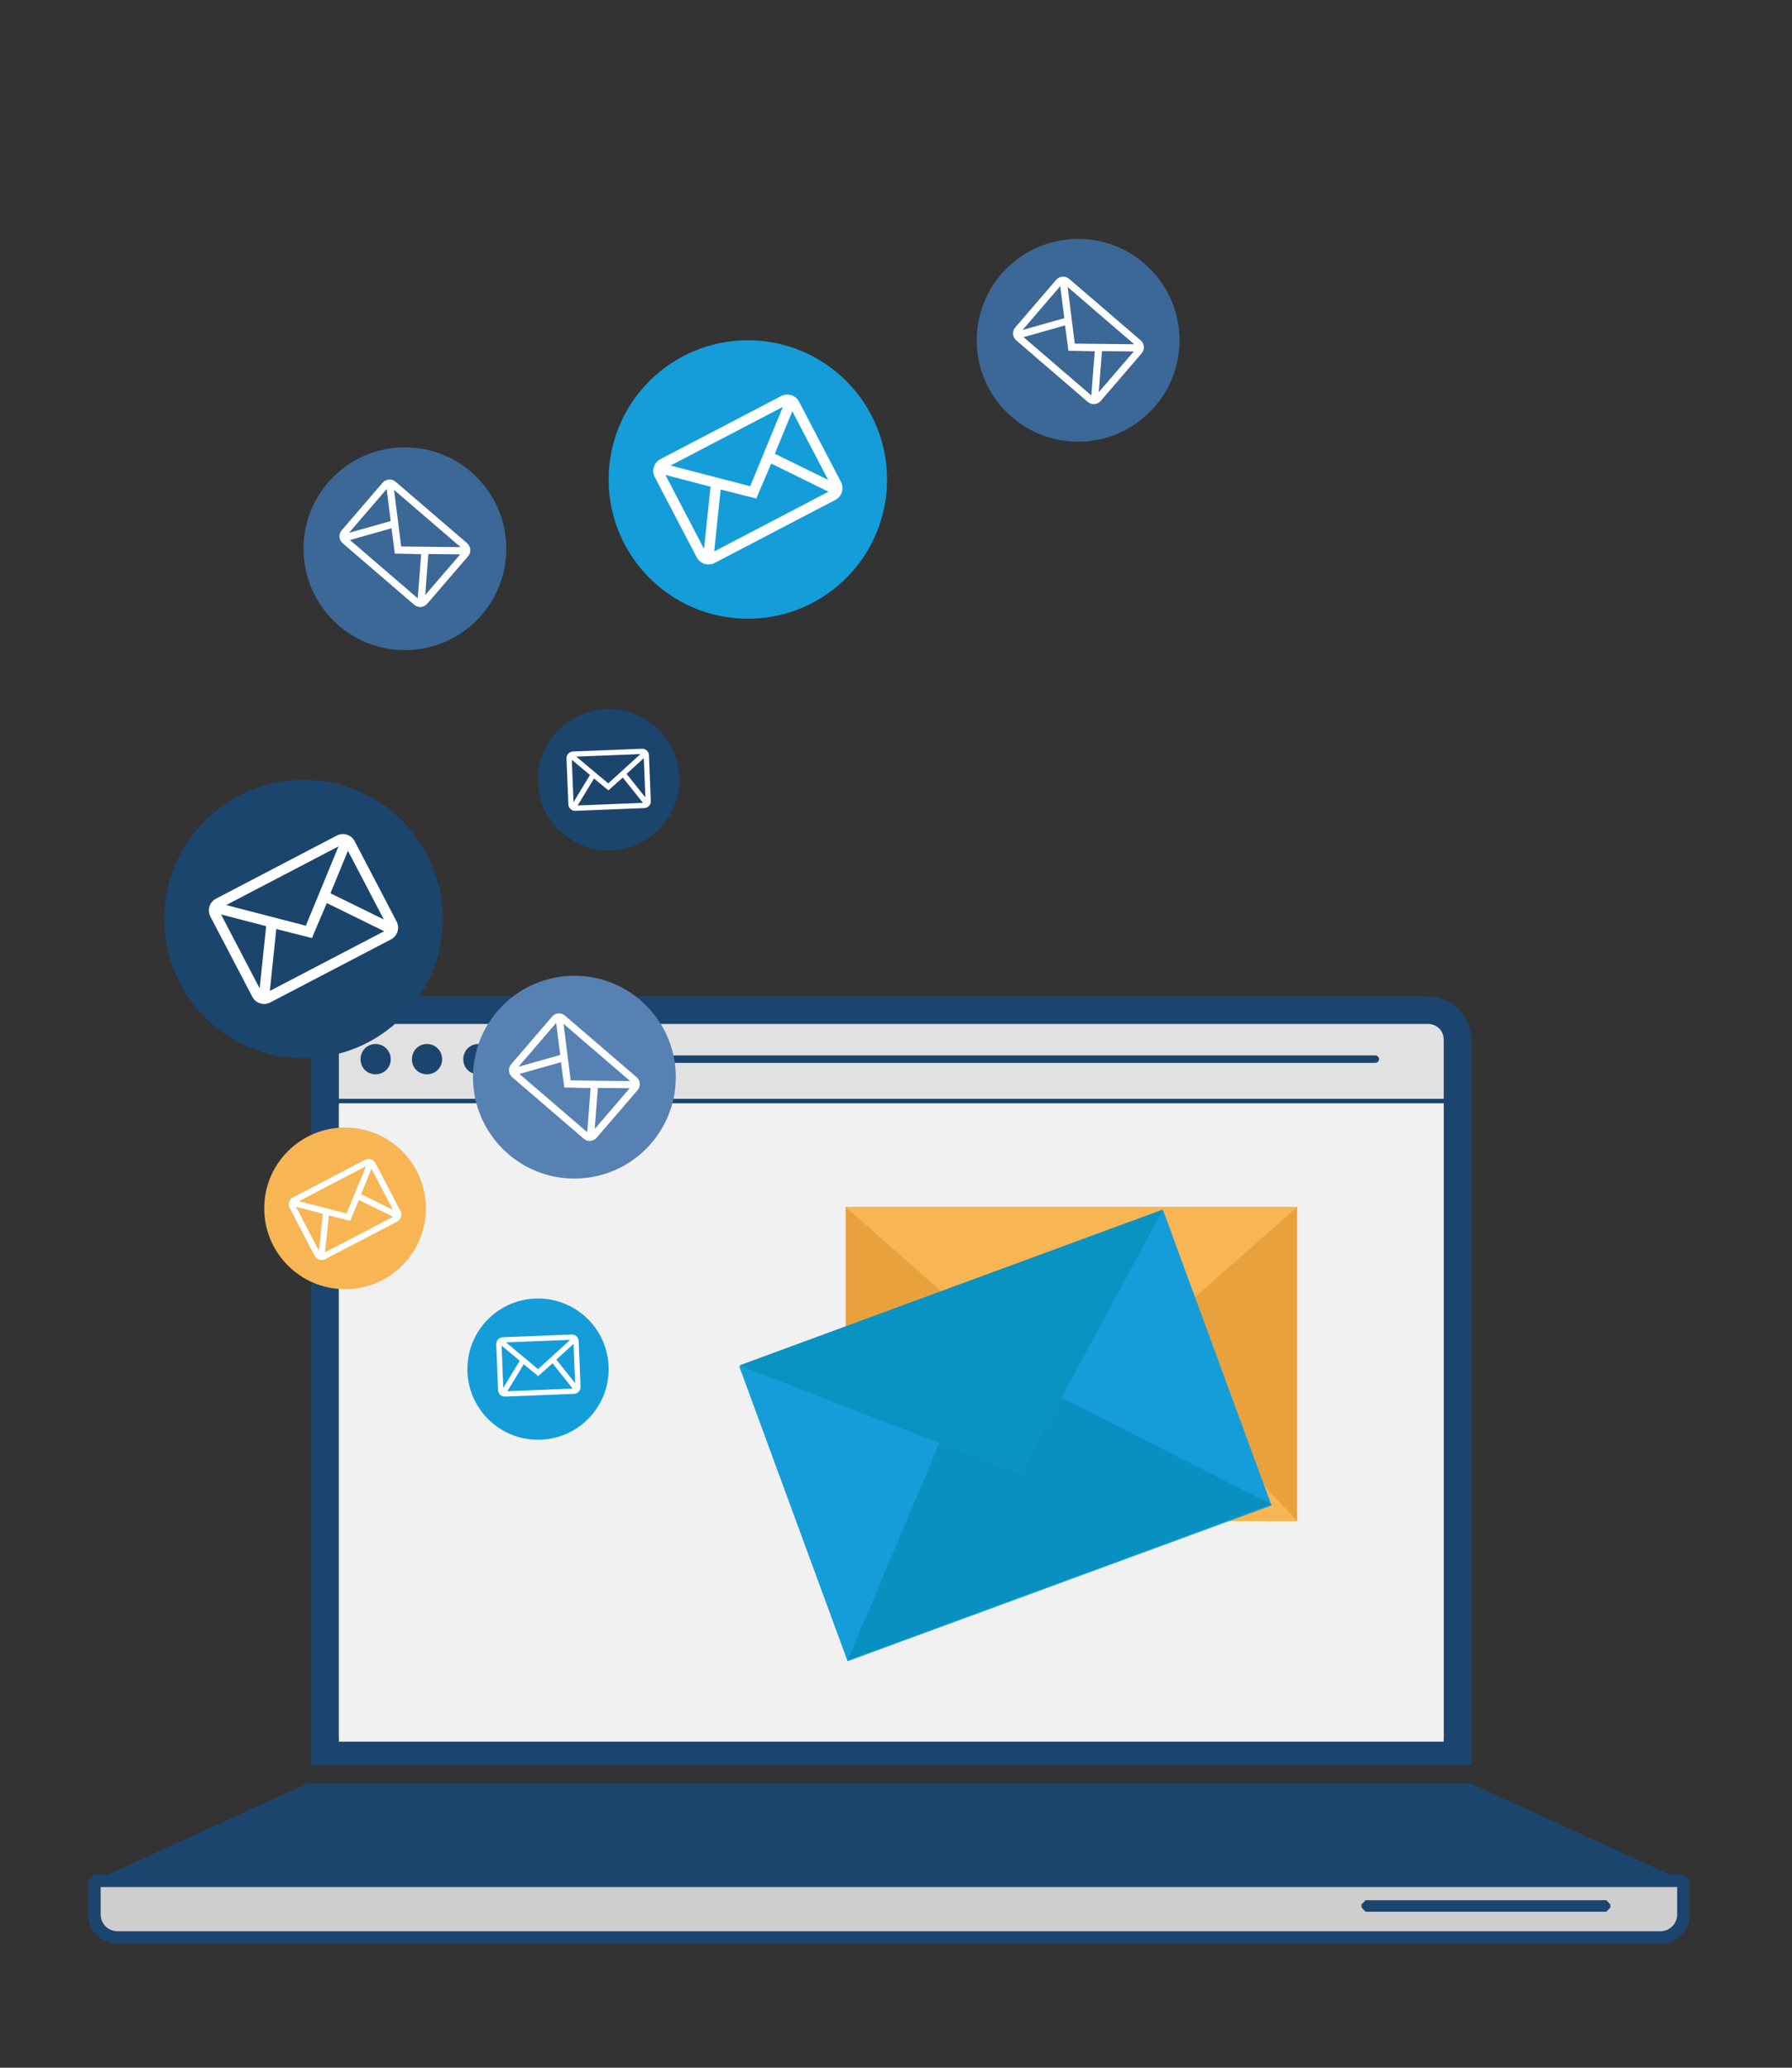 <?xml version="1.0" encoding="utf-8"?>
<!-- Generator: Adobe Illustrator 16.0.0, SVG Export Plug-In . SVG Version: 6.00 Build 0)  -->
<!DOCTYPE svg PUBLIC "-//W3C//DTD SVG 1.1//EN" "http://www.w3.org/Graphics/SVG/1.1/DTD/svg11.dtd">
<svg version="1.1" xmlns="http://www.w3.org/2000/svg" xmlns:xlink="http://www.w3.org/1999/xlink" x="0px" y="0px" width="130px"
	 height="150px" viewBox="0 0 130 150" enable-background="new 0 0 130 150" xml:space="preserve">
<rect x="0" y="0" width="130" height="150" fill="#333333" stroke="none"/>
<g id="Layer_1" display="none">
	<g display="inline">
		<g>
			<g>
				<path fill="#E1E1E1" d="M22.396,127.047h82.147V75.402c0-1.172-0.95-2.121-2.123-2.121H24.519c-1.173,0-2.123,0.949-2.123,2.121
					V127.047z"/>
				<path fill="#1B456F" d="M105.543,128.047H21.396V75.402c0-1.721,1.4-3.121,3.123-3.121h77.901c1.722,0,3.123,1.4,3.123,3.121
					V128.047z M23.396,126.047h80.147V75.402c0-0.619-0.505-1.121-1.123-1.121H24.519c-0.619,0-1.123,0.502-1.123,1.121V126.047z"/>
			</g>
			
				<line fill="#1B456F" stroke="#1B456F" stroke-width="0.5" stroke-miterlimit="10" x1="23.118" y1="79.963" x2="103.819" y2="79.963"/>
			<g>
				<path fill="#1B456F" d="M24.966,76.838c0-0.152,0.027-0.294,0.082-0.428c0.056-0.135,0.132-0.252,0.229-0.352
					c0.097-0.1,0.213-0.18,0.347-0.237s0.276-0.085,0.429-0.085c0.151,0,0.295,0.027,0.43,0.085
					c0.134,0.058,0.251,0.138,0.351,0.237c0.099,0.1,0.179,0.217,0.236,0.352c0.058,0.134,0.086,0.275,0.086,0.428
					c0,0.16-0.028,0.303-0.086,0.434c-0.058,0.132-0.138,0.248-0.236,0.346c-0.1,0.102-0.217,0.178-0.351,0.232
					c-0.135,0.056-0.278,0.084-0.43,0.084c-0.152,0-0.295-0.028-0.429-0.084c-0.134-0.055-0.25-0.131-0.347-0.232
					c-0.098-0.098-0.174-0.214-0.229-0.346C24.993,77.141,24.966,76.998,24.966,76.838z"/>
				<path fill="#1B456F" d="M28.692,76.838c0-0.152,0.027-0.294,0.082-0.428c0.056-0.135,0.132-0.252,0.229-0.352
					c0.098-0.1,0.213-0.18,0.348-0.237c0.133-0.058,0.276-0.085,0.429-0.085c0.151,0,0.295,0.027,0.43,0.085
					c0.134,0.058,0.25,0.138,0.351,0.237c0.1,0.1,0.178,0.217,0.236,0.352c0.058,0.134,0.086,0.275,0.086,0.428
					c0,0.16-0.028,0.303-0.086,0.434c-0.059,0.132-0.137,0.248-0.236,0.346c-0.101,0.102-0.217,0.178-0.351,0.232
					c-0.135,0.056-0.278,0.084-0.43,0.084c-0.152,0-0.296-0.028-0.429-0.084c-0.135-0.055-0.25-0.131-0.348-0.232
					c-0.097-0.098-0.173-0.214-0.229-0.346C28.72,77.141,28.692,76.998,28.692,76.838z"/>
				<path fill="#1B456F" d="M32.418,76.838c0-0.152,0.027-0.294,0.083-0.428c0.055-0.135,0.132-0.252,0.229-0.352
					c0.098-0.1,0.213-0.18,0.347-0.237s0.277-0.085,0.43-0.085s0.295,0.027,0.429,0.085s0.251,0.138,0.351,0.237
					s0.179,0.217,0.237,0.352c0.058,0.134,0.087,0.275,0.087,0.428c0,0.16-0.029,0.303-0.087,0.434
					c-0.059,0.132-0.138,0.248-0.237,0.346c-0.1,0.102-0.217,0.178-0.351,0.232c-0.134,0.056-0.276,0.084-0.429,0.084
					s-0.296-0.028-0.43-0.084c-0.134-0.055-0.249-0.131-0.347-0.232c-0.097-0.098-0.174-0.214-0.229-0.346
					C32.445,77.141,32.418,76.998,32.418,76.838z"/>
			</g>
			
				<line fill="none" stroke="#1B456F" stroke-width="0.542" stroke-linecap="round" stroke-linejoin="bevel" stroke-miterlimit="10" x1="38.772" y1="76.834" x2="98.579" y2="76.834"/>
		</g>
		<path fill="#5F6160" d="M105.482,129.033"/>
		<polygon fill="#1C456E" points="120.931,136.438 5.66,136.438 21.08,129.389 105.51,129.389 		"/>
		<path fill="#CECECE" stroke="#1B456F" stroke-width="0.903" stroke-linejoin="bevel" stroke-miterlimit="10" d="M119.267,140.549
			H7.323c-0.919,0-1.663-0.744-1.663-1.664v-2.446h115.271v2.446C120.931,139.805,120.186,140.549,119.267,140.549z"/>
		
			<rect x="97.883" y="138.148" fill="none" stroke="#1B456F" stroke-width="0.602" stroke-linecap="round" stroke-linejoin="bevel" stroke-miterlimit="10" width="17.448" height="0.236"/>
		<path fill="#F2F2F2" stroke="#1B456F" stroke-miterlimit="10" d="M88.285,33.612h7.47c0-2.911-3.03-5.27-6.769-5.27
			c-0.144,0-0.28,0.025-0.424,0.033c-0.94-2.608-3.412-4.484-6.345-4.484c-0.479,0-0.948,0.057-1.398,0.152
			c0-0.052,0.014-0.098,0.014-0.152c0-3.735-3.03-6.766-6.769-6.766c-3.739,0-6.769,3.031-6.769,6.766
			c0,0.098,0.024,0.186,0.027,0.28c-0.582-0.164-1.182-0.28-1.813-0.28c-3.02,0-5.548,1.993-6.418,4.724
			c-0.651-0.162-1.333-0.273-2.053-0.273c-3.737,0-6.77,2.358-6.77,5.27h24.468H88.285z"/>
		<path fill="#F2F2F2" stroke="#1B456F" stroke-miterlimit="10" d="M38.351,51.336h6.178c0-2.408-2.506-4.36-5.597-4.36
			c-0.12,0-0.232,0.023-0.352,0.027c-0.777-2.154-2.822-3.703-5.246-3.703c-0.397,0-0.784,0.044-1.158,0.124
			c0.001-0.044,0.013-0.084,0.013-0.124c0-3.094-2.506-5.599-5.597-5.599s-5.598,2.505-5.598,5.599c0,0.077,0.021,0.151,0.023,0.227
			c-0.48-0.133-0.976-0.227-1.499-0.227c-2.497,0-4.588,1.645-5.309,3.903c-0.538-0.136-1.101-0.227-1.696-0.227
			c-3.091,0-5.597,1.952-5.597,4.36H38.351z"/>
		<path fill="#F2F2F2" stroke="#1B456F" stroke-miterlimit="10" d="M108.352,51.89h15.94c0-2.409-2.507-4.359-5.598-4.359
			c-0.12,0-0.232,0.022-0.351,0.026c-0.778-2.156-2.823-3.706-5.248-3.706c-0.397,0-0.784,0.043-1.159,0.122
			c0.002-0.04,0.013-0.08,0.013-0.122c0-3.09-2.507-5.599-5.599-5.599c-3.091,0-5.598,2.509-5.598,5.599
			c0,0.08,0.02,0.151,0.023,0.228c-0.48-0.135-0.977-0.228-1.501-0.228c-2.497,0-4.588,1.647-5.308,3.906
			c-0.539-0.135-1.103-0.226-1.699-0.226c-3.091,0-5.597,1.95-5.597,4.359h7.588H108.352z"/>
		<rect x="23.396" y="80.035" fill="#F1F1F1" width="80.147" height="46.31"/>
		<rect x="29.675" y="82.762" fill="#159DD9" width="67.149" height="15.216"/>
		<rect x="34.465" y="93.199" fill="#285582" width="11.655" height="8.823"/>
		<rect x="70.499" y="87.776" fill="#285582" width="22.735" height="1.94"/>
		<rect x="58.229" y="101.053" fill="#F7B553" width="35.005" height="1.939"/>
		<rect x="82.313" y="115.194" fill="#F7B553" width="10.921" height="1.94"/>
		<rect x="86.907" y="115.768" fill="#FFFFFF" width="4.871" height="0.797"/>
		<rect x="58.229" y="105.268" fill="#C9DDE0" width="35.005" height="0.971"/>
		<rect x="29.675" y="105.268" fill="#C9DDE0" width="20.369" height="0.971"/>
		<rect x="29.675" y="109.055" fill="#C9DDE0" width="20.369" height="0.969"/>
		<rect x="29.675" y="107.166" fill="#C9DDE0" width="8.603" height="0.971"/>
		<rect x="41.439" y="107.166" fill="#C9DDE0" width="8.604" height="0.971"/>
		<rect x="45.741" y="110.748" fill="#C9DDE0" width="4.303" height="0.971"/>
		<rect x="38.277" y="110.748" fill="#C9DDE0" width="6.317" height="0.971"/>
		<rect x="29.675" y="110.748" fill="#C9DDE0" width="6.344" height="0.971"/>
		<rect x="58.229" y="107.166" fill="#C9DDE0" width="35.005" height="0.971"/>
		<rect x="58.229" y="109.055" fill="#C9DDE0" width="35.005" height="0.969"/>
		<rect x="29.675" y="120.352" fill="#C9DDE0" width="63.56" height="2.018"/>
		<rect x="58.229" y="110.748" fill="#C9DDE0" width="35.005" height="0.971"/>
		<rect x="73.013" y="112.699" fill="#C9DDE0" width="20.222" height="0.97"/>
		<rect x="70.499" y="91.559" fill="#285582" width="22.735" height="1.939"/>
		<path fill="#159DD9" d="M35.075,68.479c-4.34-1.818-7.89-5.545-9.495-9.968c-1.18-3.25-1.088-6.449,0.251-8.777
			c0.022-0.038,0.035-0.078,0.04-0.119c0.653,0.276,1.34,0.535,2.099,0.773c0.031,0.01,0.063,0.015,0.096,0.015
			c0.079,0,0.158-0.029,0.218-0.084c0.086-0.078,0.122-0.195,0.097-0.308c-0.127-0.577-0.068-1.599-0.047-1.983
			c0.057-1.014,0.122-1.811,0.446-2.861c0.038-0.124-0.002-0.259-0.102-0.343c-0.101-0.082-0.239-0.099-0.354-0.039
			c-0.972,0.501-1.921,1.003-2.85,1.643c-0.908,0.623-1.627,1.055-2.135,1.286c-0.052,0.022-0.097,0.057-0.131,0.104
			c-0.007,0.009-0.013,0.02-0.019,0.028c-0.042,0.072-0.054,0.152-0.038,0.23h0.001c0.004,0.02,0.01,0.039,0.017,0.057
			c0.023,0.056,0.062,0.106,0.115,0.143c0.003,0.002,0.008,0.007,0.012,0.008c0.632,0.404,1.298,0.762,2.013,1.09
			c-0.012,0.015-0.026,0.025-0.035,0.042c-1.436,2.492-1.545,5.888-0.3,9.318c1.665,4.589,5.349,8.456,9.852,10.342
			c0.041,0.018,0.084,0.025,0.125,0.025c0.126,0,0.246-0.074,0.297-0.197C35.316,68.737,35.239,68.549,35.075,68.479z
			 M27.392,49.518c0.102-0.015,0.193-0.078,0.242-0.175c0.012-0.022,0.02-0.046,0.025-0.071c0.003,0.117,0.009,0.232,0.018,0.343
			C27.58,49.583,27.485,49.551,27.392,49.518z M27.968,45.697c-0.062,0.272-0.109,0.529-0.146,0.787
			c-0.028-0.015-0.06-0.025-0.091-0.032c-0.053-0.01-0.104-0.02-0.152-0.032c0.054-0.042,0.095-0.1,0.114-0.17
			c0.035-0.13-0.016-0.265-0.118-0.341C27.704,45.837,27.836,45.766,27.968,45.697z M27.657,47.091
			c0.033,0.005,0.064-0.001,0.096-0.009c-0.027,0.292-0.046,0.59-0.063,0.908c-0.02,0.35-0.037,0.744-0.033,1.124
			c-0.017-0.061-0.052-0.118-0.103-0.161c-0.162-0.139-0.367-0.275-0.583-0.419c-0.202-0.133-0.43-0.285-0.617-0.44
			c0.368,0.009,0.661,0.037,0.767,0.078c0.146,0.056,0.312,0,0.393-0.133c0.081-0.134,0.055-0.307-0.062-0.409l-0.53-0.469
			C27.16,47.102,27.41,47.078,27.657,47.091z M25.839,46.958c0.321-0.221,0.646-0.425,0.974-0.619c0,0.006,0,0.011,0,0.017
			c-0.003,0.055,0.004,0.11,0.018,0.164c-0.143,0.033-0.283,0.075-0.419,0.126c-0.175,0.069-0.281,0.178-0.318,0.322
			c-0.029,0.118-0.023,0.294,0.178,0.479c-0.256-0.002-0.481,0.002-0.599,0.006c-0.104,0.002-0.201,0.057-0.259,0.144
			c-0.058,0.086-0.069,0.196-0.032,0.294c0.041,0.105,0.098,0.205,0.169,0.3c-0.335-0.134-0.686-0.26-1.074-0.353
			C24.868,47.606,25.321,47.314,25.839,46.958z"/>
		<path fill="#159DD9" d="M111.317,47.845c-0.006-0.009-0.012-0.019-0.019-0.028c-0.034-0.046-0.081-0.082-0.131-0.104
			c-0.509-0.23-1.228-0.663-2.135-1.286c-0.929-0.64-1.878-1.142-2.85-1.643c-0.114-0.059-0.255-0.043-0.354,0.039
			c-0.1,0.083-0.14,0.219-0.102,0.343c0.324,1.05,0.389,1.848,0.445,2.861c0.023,0.385,0.081,1.407-0.047,1.983
			c-0.024,0.113,0.012,0.23,0.098,0.308c0.061,0.055,0.139,0.084,0.217,0.084c0.033,0,0.065-0.005,0.098-0.015
			c0.758-0.238,1.443-0.497,2.096-0.773c0.006,0.042,0.02,0.082,0.041,0.119c1.34,2.328,1.432,5.527,0.252,8.777
			c-1.605,4.423-5.154,8.15-9.496,9.968c-0.163,0.069-0.24,0.258-0.172,0.423c0.052,0.123,0.172,0.197,0.297,0.197
			c0.043,0,0.084-0.008,0.125-0.025c4.504-1.887,8.187-5.753,9.853-10.342c1.245-3.43,1.136-6.826-0.3-9.318
			c-0.01-0.017-0.024-0.027-0.035-0.042c0.715-0.328,1.381-0.687,2.013-1.09c0.004-0.001,0.008-0.005,0.011-0.008
			c0.055-0.037,0.094-0.086,0.116-0.143c0.007-0.018,0.013-0.037,0.017-0.057h0.001C111.37,47.997,111.36,47.917,111.317,47.845z
			 M106.538,45.697c0.133,0.069,0.264,0.14,0.395,0.211c-0.104,0.077-0.153,0.211-0.117,0.341c0.018,0.07,0.059,0.128,0.111,0.17
			c-0.045,0.013-0.099,0.022-0.154,0.034c-0.031,0.005-0.061,0.016-0.089,0.029C106.647,46.226,106.602,45.967,106.538,45.697z
			 M106.829,49.615c0.01-0.111,0.016-0.226,0.018-0.343c0.006,0.024,0.016,0.048,0.025,0.071c0.05,0.097,0.141,0.161,0.244,0.175
			C107.021,49.551,106.927,49.583,106.829,49.615z M107.536,48.535c-0.217,0.144-0.421,0.28-0.584,0.419
			c-0.051,0.043-0.085,0.1-0.102,0.161c0.004-0.38-0.014-0.774-0.033-1.124c-0.018-0.318-0.036-0.615-0.062-0.908
			c0.03,0.008,0.062,0.013,0.094,0.009c0.245-0.013,0.495,0.01,0.738,0.07l-0.531,0.469c-0.117,0.102-0.143,0.275-0.062,0.409
			c0.082,0.133,0.248,0.188,0.393,0.133c0.105-0.041,0.398-0.068,0.768-0.078C107.966,48.25,107.738,48.402,107.536,48.535z
			 M108.956,48.191c0.071-0.095,0.129-0.195,0.17-0.3c0.037-0.098,0.025-0.208-0.033-0.294c-0.058-0.087-0.154-0.142-0.258-0.144
			c-0.088-0.003-0.236-0.007-0.412-0.007c-0.059,0-0.121,0.001-0.187,0.001c0.2-0.183,0.208-0.361,0.177-0.478
			c-0.036-0.146-0.143-0.254-0.32-0.324c-0.135-0.051-0.273-0.093-0.416-0.125c0.014-0.054,0.02-0.109,0.018-0.164
			c0-0.006,0-0.011,0-0.017c0.328,0.194,0.652,0.398,0.974,0.619c0.518,0.356,0.97,0.648,1.363,0.88
			C109.643,47.932,109.292,48.057,108.956,48.191z"/>
		<path fill="#159DD9" d="M76.347,68.184c-6.043-4.761-10.045-12.432-10.707-20.518c-0.485-5.94,1.002-11.299,4.08-14.703
			c0.05-0.055,0.086-0.118,0.113-0.185c0.906,0.719,1.875,1.425,2.963,2.123c0.046,0.028,0.094,0.049,0.146,0.062
			c0.124,0.031,0.259,0.011,0.377-0.058c0.166-0.097,0.271-0.282,0.279-0.481c0.043-1.021,0.563-2.722,0.76-3.363
			c0.514-1.686,0.951-3.007,1.9-4.651c0.111-0.195,0.105-0.438-0.017-0.618c-0.122-0.179-0.334-0.261-0.538-0.203
			c-1.734,0.464-3.434,0.941-5.158,1.656c-1.686,0.697-2.993,1.146-3.889,1.336c-0.088,0.019-0.174,0.06-0.248,0.124
			c-0.014,0.015-0.027,0.028-0.041,0.041c-0.096,0.104-0.148,0.237-0.155,0.372l-0.001,0.002c0,0.034,0,0.067,0.004,0.102
			c0.013,0.102,0.053,0.201,0.121,0.285c0.004,0.005,0.01,0.011,0.015,0.018c0.821,0.927,1.718,1.79,2.699,2.624
			c-0.024,0.02-0.051,0.031-0.071,0.055c-3.299,3.645-4.896,9.329-4.384,15.598c0.688,8.39,4.84,16.348,11.11,21.287
			c0.057,0.045,0.119,0.074,0.186,0.092c0.197,0.049,0.416-0.029,0.549-0.218C76.617,68.711,76.575,68.362,76.347,68.184z
			 M72.255,33.208c0.167,0.014,0.338-0.057,0.454-0.201c0.028-0.035,0.052-0.071,0.069-0.111c-0.043,0.199-0.082,0.396-0.115,0.586
			C72.524,33.39,72.388,33.299,72.255,33.208z M74.763,26.989c-0.211,0.432-0.394,0.85-0.559,1.268
			c-0.039-0.036-0.082-0.066-0.131-0.089c-0.078-0.037-0.152-0.073-0.225-0.113c0.103-0.049,0.191-0.132,0.25-0.244
			c0.111-0.207,0.087-0.452-0.041-0.621C74.292,27.12,74.528,27.053,74.763,26.989z M73.691,29.219
			c0.05,0.02,0.103,0.024,0.153,0.022c-0.164,0.481-0.319,0.978-0.48,1.506c-0.179,0.582-0.37,1.239-0.523,1.883
			c-0.001-0.11-0.031-0.218-0.094-0.312c-0.195-0.297-0.46-0.607-0.739-0.934c-0.261-0.306-0.554-0.648-0.783-0.984
			c0.576,0.16,1.024,0.323,1.173,0.432c0.203,0.151,0.486,0.121,0.67-0.071c0.184-0.194,0.214-0.496,0.072-0.716l-0.633-0.997
			C72.907,29.04,73.309,29.099,73.691,29.219z M70.896,28.283c0.596-0.247,1.191-0.465,1.787-0.664
			c-0.002,0.009-0.006,0.019-0.008,0.027c-0.027,0.093-0.041,0.19-0.041,0.286c-0.237-0.002-0.476,0.015-0.711,0.05
			c-0.301,0.048-0.516,0.188-0.633,0.418c-0.098,0.188-0.16,0.489,0.076,0.877c-0.398-0.104-0.754-0.185-0.939-0.225
			c-0.165-0.037-0.34,0.017-0.467,0.143c-0.127,0.123-0.191,0.303-0.175,0.483c0.021,0.192,0.069,0.383,0.14,0.572
			c-0.469-0.357-0.967-0.705-1.537-1.015C69.102,28.996,69.935,28.68,70.896,28.283z"/>
	</g>
</g>
<g id="Layer_2" display="none">
	<g display="inline">
		<path fill="#F2F2F2" stroke="#1B456F" stroke-miterlimit="10" d="M94.217,40.612h14.404c0-5.612-5.844-10.161-13.053-10.161
			c-0.277,0-0.54,0.05-0.816,0.063c-1.812-5.026-6.58-8.644-12.234-8.644c-0.924,0-1.828,0.109-2.697,0.291
			c0-0.098,0.026-0.188,0.026-0.291c0-7.203-5.842-13.046-13.05-13.046c-7.21,0-13.05,5.844-13.05,13.046
			c0,0.188,0.046,0.359,0.052,0.54c-1.122-0.316-2.278-0.54-3.497-0.54c-5.822,0-10.696,3.841-12.375,9.109
			c-1.256-0.312-2.57-0.528-3.957-0.528c-7.208,0-13.054,4.548-13.054,10.161h47.18H94.217z"/>
		<g>
			<path fill="#159DD9" d="M43.695,45.283c0.557,0,0.996,0.179,1.312,0.538c0.376,0.423,0.565,1.125,0.565,2.108
				c0,0.98-0.191,1.683-0.569,2.112c-0.313,0.353-0.751,0.53-1.308,0.53c-0.566,0-1.018-0.194-1.363-0.582
				c-0.344-0.388-0.517-1.078-0.517-2.071c0-0.976,0.189-1.677,0.569-2.105C42.696,45.46,43.133,45.283,43.695,45.283z
				 M43.695,46.105c-0.135,0-0.255,0.039-0.36,0.115c-0.106,0.077-0.188,0.214-0.245,0.413c-0.076,0.257-0.115,0.688-0.115,1.296
				c0,0.607,0.033,1.025,0.104,1.251c0.066,0.229,0.153,0.38,0.257,0.455s0.224,0.113,0.359,0.113c0.132,0,0.251-0.039,0.357-0.115
				c0.106-0.075,0.187-0.214,0.244-0.412c0.077-0.254,0.115-0.686,0.115-1.292c0-0.608-0.035-1.025-0.103-1.253
				c-0.068-0.227-0.154-0.378-0.259-0.456C43.946,46.144,43.827,46.105,43.695,46.105z"/>
			<path fill="#159DD9" d="M48.212,45.283c0.561,0,0.998,0.179,1.314,0.538c0.376,0.423,0.564,1.125,0.564,2.108
				c0,0.98-0.188,1.683-0.569,2.112c-0.311,0.353-0.749,0.53-1.309,0.53c-0.563,0-1.017-0.194-1.36-0.582
				c-0.346-0.388-0.517-1.078-0.517-2.071c0-0.976,0.188-1.677,0.567-2.105C47.213,45.46,47.651,45.283,48.212,45.283z
				 M48.212,46.105c-0.135,0-0.253,0.039-0.358,0.115c-0.104,0.077-0.189,0.214-0.246,0.413c-0.075,0.257-0.116,0.688-0.116,1.296
				c0,0.607,0.038,1.025,0.105,1.251c0.067,0.229,0.154,0.38,0.258,0.455s0.222,0.113,0.357,0.113s0.253-0.039,0.36-0.115
				c0.104-0.075,0.187-0.214,0.243-0.412c0.079-0.254,0.117-0.686,0.117-1.292c0-0.608-0.035-1.025-0.106-1.253
				c-0.066-0.227-0.154-0.378-0.255-0.456C48.465,46.144,48.347,46.105,48.212,46.105z"/>
			<path fill="#159DD9" d="M84.361,45.283c0.562,0,0.998,0.179,1.314,0.538c0.376,0.423,0.564,1.125,0.564,2.108
				c0,0.98-0.189,1.683-0.568,2.112c-0.312,0.353-0.748,0.53-1.311,0.53c-0.564,0-1.017-0.194-1.361-0.582
				c-0.344-0.388-0.516-1.078-0.516-2.071c0-0.976,0.188-1.677,0.566-2.105C83.365,45.46,83.801,45.283,84.361,45.283z
				 M84.361,46.105c-0.134,0-0.254,0.039-0.359,0.115c-0.105,0.077-0.186,0.214-0.244,0.413c-0.077,0.257-0.113,0.688-0.113,1.296
				c0,0.607,0.033,1.025,0.103,1.251c0.067,0.229,0.153,0.38,0.256,0.455c0.106,0.075,0.225,0.113,0.358,0.113
				c0.135,0,0.254-0.039,0.359-0.115c0.105-0.075,0.186-0.214,0.243-0.412c0.077-0.254,0.116-0.686,0.116-1.292
				c0-0.608-0.034-1.025-0.102-1.253c-0.07-0.227-0.156-0.378-0.26-0.456C84.615,46.144,84.496,46.105,84.361,46.105z"/>
			<path fill="#159DD9" d="M31.768,59.164H30.66v-3.741c-0.405,0.338-0.883,0.59-1.434,0.752v-0.9
				c0.289-0.083,0.605-0.245,0.944-0.482c0.34-0.236,0.573-0.513,0.698-0.829h0.899V59.164z"/>
			<path fill="#159DD9" d="M46.914,67.845h-1.108v-3.741c-0.405,0.338-0.882,0.591-1.433,0.752v-0.9
				c0.291-0.084,0.605-0.246,0.944-0.482c0.34-0.237,0.573-0.513,0.698-0.83h0.899V67.845z"/>
			<path fill="#159DD9" d="M72.619,62.644c0.559,0,0.998,0.181,1.314,0.538c0.375,0.424,0.562,1.125,0.562,2.108
				c0,0.981-0.188,1.685-0.566,2.113c-0.314,0.354-0.752,0.529-1.311,0.529c-0.562,0-1.018-0.192-1.361-0.582
				c-0.346-0.386-0.516-1.076-0.516-2.07c0-0.975,0.188-1.676,0.566-2.105C71.62,62.823,72.058,62.644,72.619,62.644z
				 M72.619,63.467c-0.135,0-0.254,0.039-0.359,0.115c-0.105,0.077-0.186,0.214-0.246,0.412C71.939,64.25,71.9,64.682,71.9,65.29
				c0,0.608,0.033,1.026,0.103,1.252c0.069,0.228,0.153,0.379,0.259,0.454c0.104,0.076,0.223,0.114,0.357,0.114
				c0.133,0,0.254-0.04,0.359-0.116c0.105-0.076,0.187-0.214,0.244-0.411c0.076-0.254,0.114-0.686,0.114-1.294
				c0-0.607-0.034-1.024-0.103-1.251c-0.068-0.227-0.155-0.379-0.26-0.456C72.87,63.506,72.752,63.467,72.619,63.467z"/>
			<path fill="#159DD9" d="M95.211,62.644c0.562,0,0.999,0.181,1.314,0.538c0.375,0.424,0.564,1.125,0.564,2.108
				c0,0.981-0.189,1.685-0.567,2.113c-0.312,0.354-0.749,0.529-1.312,0.529s-1.016-0.192-1.361-0.582
				c-0.344-0.386-0.515-1.076-0.515-2.07c0-0.975,0.188-1.676,0.567-2.105C94.214,62.823,94.652,62.644,95.211,62.644z
				 M95.211,63.467c-0.134,0-0.251,0.039-0.359,0.115c-0.104,0.077-0.186,0.214-0.244,0.412c-0.074,0.256-0.113,0.688-0.113,1.295
				c0,0.608,0.033,1.026,0.104,1.252c0.066,0.228,0.154,0.379,0.258,0.454c0.104,0.076,0.222,0.114,0.355,0.114
				c0.136,0,0.256-0.04,0.359-0.116c0.105-0.076,0.188-0.214,0.244-0.411c0.078-0.254,0.115-0.686,0.115-1.294
				c0-0.607-0.035-1.024-0.102-1.251c-0.068-0.227-0.156-0.379-0.26-0.456C95.465,63.506,95.347,63.467,95.211,63.467z"/>
			<path fill="#159DD9" d="M33.693,76.525h-1.108v-3.742c-0.406,0.339-0.884,0.592-1.434,0.754v-0.9
				c0.291-0.084,0.604-0.246,0.944-0.482c0.34-0.236,0.573-0.514,0.698-0.827h0.9V76.525z"/>
			<path fill="#159DD9" d="M37.744,88.688c0.56,0,0.998,0.18,1.314,0.538c0.376,0.423,0.564,1.126,0.564,2.108
				c0,0.98-0.189,1.684-0.568,2.111c-0.312,0.354-0.75,0.53-1.31,0.53c-0.563,0-1.017-0.194-1.363-0.581
				c-0.343-0.388-0.515-1.078-0.515-2.071c0-0.976,0.189-1.677,0.568-2.106C36.748,88.865,37.185,88.688,37.744,88.688z
				 M37.744,89.512c-0.135,0-0.254,0.037-0.359,0.114c-0.104,0.077-0.186,0.213-0.246,0.411c-0.075,0.257-0.113,0.688-0.113,1.297
				c0,0.607,0.035,1.025,0.102,1.252c0.071,0.227,0.156,0.379,0.26,0.453c0.104,0.076,0.222,0.113,0.356,0.113
				c0.133,0,0.254-0.037,0.358-0.115c0.105-0.075,0.187-0.213,0.246-0.411c0.076-0.254,0.114-0.685,0.114-1.292
				c0-0.608-0.035-1.025-0.102-1.252c-0.07-0.229-0.155-0.379-0.26-0.456C37.997,89.549,37.877,89.512,37.744,89.512z"/>
			<path fill="#159DD9" d="M89.842,93.888h-1.107v-3.739c-0.405,0.338-0.883,0.589-1.434,0.75V90
				c0.291-0.086,0.604-0.247,0.945-0.484c0.338-0.234,0.57-0.513,0.697-0.828h0.898V93.888z"/>
		</g>
		<g>
			<path fill="#159DD9" d="M31.1,50.482h-1.107v-3.74c-0.406,0.338-0.884,0.59-1.434,0.752v-0.9
				c0.291-0.085,0.604-0.246,0.944-0.483c0.34-0.236,0.573-0.512,0.698-0.828h0.9V50.482z"/>
			<path fill="#159DD9" d="M34.656,45.283c0.56,0,0.998,0.179,1.314,0.538c0.376,0.423,0.564,1.125,0.564,2.108
				c0,0.98-0.189,1.683-0.568,2.112c-0.312,0.353-0.75,0.53-1.31,0.53c-0.563,0-1.017-0.194-1.362-0.582
				c-0.344-0.388-0.516-1.078-0.516-2.071c0-0.976,0.189-1.677,0.568-2.105C33.661,45.46,34.097,45.283,34.656,45.283z
				 M34.656,46.105c-0.134,0-0.254,0.039-0.359,0.115c-0.104,0.077-0.186,0.214-0.246,0.413c-0.075,0.257-0.113,0.688-0.113,1.296
				c0,0.607,0.034,1.025,0.102,1.251c0.07,0.229,0.155,0.38,0.26,0.455c0.104,0.075,0.222,0.113,0.356,0.113
				c0.133,0,0.254-0.039,0.358-0.115c0.105-0.075,0.187-0.214,0.246-0.412c0.076-0.254,0.114-0.686,0.114-1.292
				c0-0.608-0.035-1.025-0.102-1.253c-0.07-0.227-0.155-0.378-0.26-0.456C34.91,46.144,34.79,46.105,34.656,46.105z"/>
			<path fill="#159DD9" d="M40.138,50.482h-1.109v-3.74c-0.404,0.338-0.883,0.59-1.432,0.752v-0.9
				c0.289-0.085,0.604-0.246,0.942-0.483c0.341-0.236,0.571-0.512,0.7-0.828h0.899V50.482z"/>
			<path fill="#159DD9" d="M52.73,45.283c0.559,0,0.999,0.179,1.313,0.538c0.376,0.423,0.564,1.125,0.564,2.108
				c0,0.98-0.188,1.683-0.566,2.112c-0.314,0.353-0.752,0.53-1.311,0.53c-0.563,0-1.018-0.194-1.361-0.582
				c-0.345-0.388-0.519-1.078-0.519-2.071c0-0.976,0.19-1.677,0.57-2.105C51.734,45.46,52.17,45.283,52.73,45.283z M52.73,46.105
				c-0.134,0-0.254,0.039-0.359,0.115c-0.105,0.077-0.186,0.214-0.245,0.413c-0.076,0.257-0.115,0.688-0.115,1.296
				c0,0.607,0.036,1.025,0.103,1.251c0.069,0.229,0.154,0.38,0.259,0.455c0.104,0.075,0.223,0.113,0.357,0.113
				c0.134,0,0.253-0.039,0.36-0.115c0.104-0.075,0.186-0.214,0.243-0.412c0.079-0.254,0.116-0.686,0.116-1.292
				c0-0.608-0.035-1.025-0.102-1.253c-0.07-0.227-0.156-0.378-0.258-0.456C52.984,46.144,52.864,46.105,52.73,46.105z"/>
			<path fill="#159DD9" d="M58.213,50.482h-1.109v-3.74c-0.405,0.338-0.882,0.59-1.433,0.752v-0.9
				c0.289-0.085,0.602-0.246,0.944-0.483c0.338-0.236,0.57-0.512,0.698-0.828h0.9V50.482z"/>
			<path fill="#159DD9" d="M61.769,45.283c0.56,0,0.997,0.179,1.314,0.538c0.376,0.423,0.564,1.125,0.564,2.108
				c0,0.98-0.19,1.683-0.568,2.112c-0.313,0.353-0.751,0.53-1.311,0.53c-0.564,0-1.017-0.194-1.362-0.582
				c-0.344-0.388-0.517-1.078-0.517-2.071c0-0.976,0.19-1.677,0.569-2.105C60.771,45.46,61.208,45.283,61.769,45.283z
				 M61.769,46.105c-0.134,0-0.255,0.039-0.359,0.115c-0.105,0.077-0.188,0.214-0.247,0.413c-0.075,0.257-0.113,0.688-0.113,1.296
				c0,0.607,0.034,1.025,0.102,1.251c0.069,0.229,0.154,0.38,0.258,0.455c0.105,0.075,0.224,0.113,0.358,0.113
				c0.135,0,0.254-0.039,0.358-0.115c0.106-0.075,0.186-0.214,0.245-0.412c0.075-0.254,0.114-0.686,0.114-1.292
				c0-0.608-0.033-1.025-0.101-1.253c-0.071-0.227-0.156-0.378-0.258-0.456C62.021,46.144,61.903,46.105,61.769,46.105z"/>
			<path fill="#159DD9" d="M66.287,45.283c0.559,0,0.998,0.179,1.314,0.538c0.375,0.423,0.564,1.125,0.564,2.108
				c0,0.98-0.189,1.683-0.568,2.112c-0.312,0.353-0.752,0.53-1.311,0.53c-0.563,0-1.018-0.194-1.364-0.582
				c-0.343-0.388-0.515-1.078-0.515-2.071c0-0.976,0.19-1.677,0.569-2.105C65.291,45.46,65.729,45.283,66.287,45.283z
				 M66.287,46.105c-0.135,0-0.256,0.039-0.359,0.115c-0.105,0.077-0.188,0.214-0.244,0.413c-0.076,0.257-0.117,0.688-0.117,1.296
				c0,0.607,0.037,1.025,0.104,1.251c0.068,0.229,0.154,0.38,0.258,0.455c0.105,0.075,0.225,0.113,0.359,0.113
				c0.133,0,0.254-0.039,0.357-0.115c0.106-0.075,0.188-0.214,0.246-0.412c0.076-0.254,0.115-0.686,0.115-1.292
				c0-0.608-0.036-1.025-0.104-1.253c-0.069-0.227-0.154-0.378-0.258-0.456C66.541,46.144,66.42,46.105,66.287,46.105z"/>
			<path fill="#159DD9" d="M70.806,45.283c0.561,0,0.999,0.179,1.314,0.538c0.374,0.423,0.563,1.125,0.563,2.108
				c0,0.98-0.189,1.683-0.568,2.112c-0.312,0.353-0.749,0.53-1.31,0.53c-0.563,0-1.019-0.194-1.36-0.582
				c-0.346-0.388-0.518-1.078-0.518-2.071c0-0.976,0.188-1.677,0.566-2.105C69.809,45.46,70.246,45.283,70.806,45.283z
				 M70.806,46.105c-0.135,0-0.253,0.039-0.36,0.115c-0.104,0.077-0.186,0.214-0.242,0.413c-0.076,0.257-0.116,0.688-0.116,1.296
				c0,0.607,0.034,1.025,0.103,1.251c0.068,0.229,0.156,0.38,0.26,0.455s0.222,0.113,0.356,0.113c0.134,0,0.253-0.039,0.359-0.115
				c0.104-0.075,0.188-0.214,0.243-0.412c0.076-0.254,0.115-0.686,0.115-1.292c0-0.608-0.033-1.025-0.103-1.253
				c-0.067-0.227-0.153-0.378-0.259-0.456C71.059,46.144,70.939,46.105,70.806,46.105z"/>
			<path fill="#159DD9" d="M76.286,50.482h-1.108v-3.74c-0.404,0.338-0.882,0.59-1.432,0.752v-0.9
				c0.291-0.085,0.604-0.246,0.943-0.483c0.34-0.236,0.571-0.512,0.697-0.828h0.899V50.482z"/>
			<path fill="#159DD9" d="M79.842,45.283c0.561,0,0.998,0.179,1.314,0.538c0.377,0.423,0.564,1.125,0.564,2.108
				c0,0.98-0.189,1.683-0.57,2.112c-0.312,0.353-0.748,0.53-1.309,0.53c-0.562,0-1.016-0.194-1.359-0.582
				c-0.345-0.388-0.52-1.078-0.52-2.071c0-0.976,0.189-1.677,0.57-2.105C78.844,45.46,79.281,45.283,79.842,45.283z M79.842,46.105
				c-0.134,0-0.253,0.039-0.357,0.115c-0.105,0.077-0.186,0.214-0.246,0.413c-0.076,0.257-0.115,0.688-0.115,1.296
				c0,0.607,0.037,1.025,0.104,1.251c0.07,0.229,0.154,0.38,0.26,0.455c0.103,0.075,0.222,0.113,0.355,0.113
				c0.135,0,0.256-0.039,0.359-0.115c0.105-0.075,0.188-0.214,0.244-0.412c0.076-0.254,0.113-0.686,0.113-1.292
				c0-0.608-0.031-1.025-0.102-1.253c-0.067-0.227-0.152-0.378-0.256-0.456C80.094,46.144,79.977,46.105,79.842,46.105z"/>
			<path fill="#159DD9" d="M89.842,50.482h-1.107v-3.74c-0.405,0.338-0.883,0.59-1.434,0.752v-0.9
				c0.291-0.085,0.604-0.246,0.945-0.483c0.338-0.236,0.57-0.512,0.697-0.828h0.898V50.482z"/>
			<path fill="#159DD9" d="M93.916,50.482h-1.108v-3.74c-0.407,0.338-0.884,0.59-1.433,0.752v-0.9
				c0.287-0.085,0.603-0.246,0.941-0.483c0.34-0.236,0.574-0.512,0.699-0.828h0.9V50.482z"/>
			<path fill="#159DD9" d="M97.472,45.283c0.561,0,0.999,0.179,1.313,0.538c0.375,0.423,0.564,1.125,0.564,2.108
				c0,0.98-0.189,1.683-0.568,2.112c-0.311,0.353-0.749,0.53-1.31,0.53c-0.564,0-1.017-0.194-1.362-0.582
				c-0.346-0.388-0.518-1.078-0.518-2.071c0-0.976,0.189-1.677,0.57-2.105C96.475,45.46,96.912,45.283,97.472,45.283z
				 M97.472,46.105c-0.136,0-0.253,0.039-0.358,0.115c-0.106,0.077-0.188,0.214-0.246,0.413c-0.076,0.257-0.114,0.688-0.114,1.296
				c0,0.607,0.036,1.025,0.103,1.251c0.068,0.229,0.155,0.38,0.259,0.455c0.104,0.075,0.222,0.113,0.357,0.113
				c0.134,0,0.254-0.039,0.358-0.115c0.105-0.075,0.188-0.214,0.246-0.412c0.076-0.254,0.112-0.686,0.112-1.292
				c0-0.608-0.034-1.025-0.103-1.253c-0.068-0.227-0.153-0.378-0.258-0.456C97.726,46.144,97.605,46.105,97.472,46.105z"/>
			<path fill="#159DD9" d="M35.326,53.963c0.56,0,0.998,0.179,1.313,0.538c0.376,0.424,0.563,1.127,0.563,2.108
				c0,0.98-0.187,1.685-0.567,2.112c-0.312,0.354-0.75,0.529-1.31,0.529c-0.564,0-1.018-0.193-1.363-0.581
				c-0.344-0.387-0.515-1.077-0.515-2.071c0-0.975,0.19-1.676,0.569-2.105C34.329,54.14,34.764,53.963,35.326,53.963z
				 M35.326,54.786c-0.135,0-0.254,0.038-0.361,0.115c-0.105,0.077-0.187,0.214-0.244,0.412c-0.076,0.257-0.115,0.689-0.115,1.296
				c0,0.608,0.035,1.026,0.104,1.252c0.068,0.227,0.154,0.379,0.258,0.454c0.105,0.075,0.223,0.113,0.358,0.113
				c0.134,0,0.252-0.039,0.359-0.115c0.105-0.077,0.185-0.215,0.244-0.412c0.079-0.254,0.114-0.686,0.114-1.293
				c0-0.607-0.033-1.024-0.103-1.252c-0.068-0.227-0.154-0.379-0.257-0.456C35.577,54.824,35.459,54.786,35.326,54.786z"/>
			<path fill="#159DD9" d="M40.807,59.164h-1.11v-3.741c-0.404,0.338-0.882,0.59-1.431,0.752v-0.9
				c0.289-0.083,0.602-0.245,0.942-0.482c0.339-0.236,0.571-0.513,0.699-0.829h0.899V59.164z"/>
			<path fill="#159DD9" d="M44.362,53.963c0.56,0,0.998,0.179,1.314,0.538c0.375,0.424,0.563,1.127,0.563,2.108
				c0,0.98-0.188,1.685-0.566,2.112c-0.314,0.354-0.751,0.529-1.311,0.529c-0.562,0-1.015-0.193-1.361-0.581
				c-0.345-0.387-0.516-1.077-0.516-2.071c0-0.975,0.188-1.676,0.567-2.105C43.364,54.14,43.803,53.963,44.362,53.963z
				 M44.362,54.786c-0.134,0-0.254,0.038-0.36,0.115c-0.105,0.077-0.186,0.214-0.245,0.412c-0.075,0.257-0.111,0.689-0.111,1.296
				c0,0.608,0.032,1.026,0.102,1.252c0.066,0.227,0.153,0.379,0.258,0.454c0.102,0.075,0.222,0.113,0.356,0.113
				c0.135,0,0.253-0.039,0.358-0.115c0.107-0.077,0.189-0.215,0.245-0.412c0.077-0.254,0.114-0.686,0.114-1.293
				c0-0.607-0.036-1.024-0.101-1.252c-0.068-0.227-0.156-0.379-0.26-0.456C44.615,54.824,44.497,54.786,44.362,54.786z"/>
			<path fill="#159DD9" d="M49.843,59.164h-1.11v-3.741c-0.402,0.338-0.882,0.59-1.431,0.752v-0.9
				c0.289-0.083,0.604-0.245,0.944-0.482c0.338-0.236,0.572-0.513,0.698-0.829h0.899V59.164z"/>
			<path fill="#159DD9" d="M53.917,59.164h-1.108v-3.741c-0.405,0.338-0.882,0.59-1.433,0.752v-0.9
				c0.291-0.083,0.604-0.245,0.942-0.482c0.339-0.236,0.573-0.513,0.699-0.829h0.899V59.164z"/>
			<path fill="#159DD9" d="M57.99,59.164h-1.11v-3.741c-0.405,0.338-0.882,0.59-1.431,0.752v-0.9
				c0.288-0.083,0.602-0.245,0.942-0.482c0.339-0.236,0.571-0.513,0.698-0.829h0.901V59.164z"/>
			<path fill="#159DD9" d="M61.545,53.963c0.561,0,0.999,0.179,1.314,0.538c0.375,0.424,0.564,1.127,0.564,2.108
				c0,0.98-0.189,1.685-0.567,2.112c-0.312,0.354-0.75,0.529-1.311,0.529c-0.562,0-1.016-0.193-1.361-0.581
				c-0.344-0.387-0.516-1.077-0.516-2.071c0-0.975,0.188-1.676,0.567-2.105C60.549,54.14,60.984,53.963,61.545,53.963z
				 M61.545,54.786c-0.134,0-0.253,0.038-0.359,0.115c-0.106,0.077-0.186,0.214-0.243,0.412c-0.077,0.257-0.117,0.689-0.117,1.296
				c0,0.608,0.036,1.026,0.104,1.252c0.068,0.227,0.155,0.379,0.26,0.454c0.102,0.075,0.221,0.113,0.355,0.113
				c0.136,0,0.254-0.039,0.359-0.115c0.106-0.077,0.187-0.215,0.246-0.412c0.075-0.254,0.112-0.686,0.112-1.293
				c0-0.607-0.033-1.024-0.101-1.252c-0.069-0.227-0.156-0.379-0.258-0.456C61.799,54.824,61.681,54.786,61.545,54.786z"/>
			<path fill="#159DD9" d="M66.063,53.963c0.56,0,0.997,0.179,1.313,0.538c0.376,0.424,0.566,1.127,0.566,2.108
				c0,0.98-0.19,1.685-0.569,2.112c-0.313,0.354-0.751,0.529-1.311,0.529c-0.563,0-1.018-0.193-1.362-0.581
				c-0.345-0.387-0.516-1.077-0.516-2.071c0-0.975,0.189-1.676,0.567-2.105C65.066,54.14,65.502,53.963,66.063,53.963z
				 M66.063,54.786c-0.136,0-0.253,0.038-0.358,0.115c-0.105,0.077-0.188,0.214-0.246,0.412c-0.074,0.257-0.115,0.689-0.115,1.296
				c0,0.608,0.036,1.026,0.105,1.252c0.068,0.227,0.154,0.379,0.258,0.454c0.104,0.075,0.221,0.113,0.356,0.113
				c0.134,0,0.253-0.039,0.362-0.115c0.102-0.077,0.182-0.215,0.24-0.412c0.078-0.254,0.115-0.686,0.115-1.293
				c0-0.607-0.033-1.024-0.102-1.252c-0.068-0.227-0.156-0.379-0.26-0.456C66.316,54.824,66.197,54.786,66.063,54.786z"/>
			<path fill="#159DD9" d="M71.544,59.164h-1.108v-3.741c-0.404,0.338-0.883,0.59-1.432,0.752v-0.9
				c0.287-0.083,0.604-0.245,0.943-0.482c0.338-0.236,0.571-0.513,0.698-0.829h0.898V59.164z"/>
			<path fill="#159DD9" d="M75.617,59.164h-1.109v-3.741c-0.403,0.338-0.882,0.59-1.432,0.752v-0.9
				c0.289-0.083,0.605-0.245,0.943-0.482c0.34-0.236,0.572-0.513,0.698-0.829h0.899V59.164z"/>
			<path fill="#159DD9" d="M79.689,59.164h-1.108v-3.741c-0.403,0.338-0.882,0.59-1.433,0.752v-0.9
				c0.289-0.083,0.606-0.245,0.943-0.482c0.338-0.236,0.57-0.513,0.699-0.829h0.898V59.164z"/>
			<path fill="#159DD9" d="M83.248,53.963c0.559,0,0.996,0.179,1.313,0.538c0.374,0.424,0.562,1.127,0.562,2.108
				c0,0.98-0.188,1.685-0.567,2.112c-0.313,0.354-0.75,0.529-1.309,0.529c-0.564,0-1.02-0.193-1.363-0.581
				c-0.343-0.387-0.517-1.077-0.517-2.071c0-0.975,0.19-1.676,0.567-2.105C82.25,54.14,82.686,53.963,83.248,53.963z M83.248,54.786
				c-0.137,0-0.255,0.038-0.359,0.115c-0.105,0.077-0.188,0.214-0.247,0.412c-0.075,0.257-0.114,0.689-0.114,1.296
				c0,0.608,0.035,1.026,0.104,1.252c0.068,0.227,0.155,0.379,0.26,0.454c0.103,0.075,0.221,0.113,0.357,0.113
				c0.135,0,0.252-0.039,0.357-0.115c0.105-0.077,0.186-0.215,0.245-0.412c0.077-0.254,0.113-0.686,0.113-1.293
				c0-0.607-0.032-1.024-0.102-1.252c-0.069-0.227-0.155-0.379-0.259-0.456C83.5,54.824,83.383,54.786,83.248,54.786z"/>
			<path fill="#159DD9" d="M88.729,59.164h-1.109v-3.741c-0.406,0.338-0.883,0.59-1.432,0.752v-0.9
				c0.289-0.083,0.603-0.245,0.942-0.482c0.34-0.236,0.571-0.513,0.698-0.829h0.9V59.164z"/>
			<path fill="#159DD9" d="M92.283,53.963c0.561,0,0.998,0.179,1.314,0.538c0.375,0.424,0.564,1.127,0.564,2.108
				c0,0.98-0.189,1.685-0.568,2.112c-0.312,0.354-0.75,0.529-1.311,0.529s-1.016-0.193-1.36-0.581
				c-0.346-0.387-0.516-1.077-0.516-2.071c0-0.975,0.187-1.676,0.566-2.105C91.285,54.14,91.724,53.963,92.283,53.963z
				 M92.283,54.786c-0.135,0-0.251,0.038-0.359,0.115c-0.104,0.077-0.186,0.214-0.243,0.412c-0.077,0.257-0.114,0.689-0.114,1.296
				c0,0.608,0.033,1.026,0.104,1.252c0.068,0.227,0.155,0.379,0.258,0.454c0.104,0.075,0.221,0.113,0.355,0.113
				s0.254-0.039,0.359-0.115c0.105-0.077,0.187-0.215,0.245-0.412c0.075-0.254,0.114-0.686,0.114-1.293
				c0-0.607-0.035-1.024-0.104-1.252c-0.066-0.227-0.152-0.379-0.258-0.456C92.537,54.824,92.418,54.786,92.283,54.786z"/>
			<path fill="#159DD9" d="M97.764,59.164h-1.107v-3.741c-0.405,0.338-0.883,0.59-1.432,0.752v-0.9
				c0.289-0.083,0.604-0.245,0.943-0.482c0.34-0.236,0.572-0.513,0.697-0.829h0.898V59.164z"/>
			<path fill="#159DD9" d="M33.359,67.845H32.25v-3.741c-0.405,0.338-0.882,0.591-1.432,0.752v-0.9
				c0.29-0.084,0.603-0.246,0.942-0.482c0.341-0.237,0.572-0.513,0.699-0.83h0.899V67.845z"/>
			<path fill="#159DD9" d="M36.916,62.644c0.56,0,0.998,0.181,1.314,0.538c0.376,0.424,0.563,1.125,0.563,2.108
				c0,0.981-0.188,1.685-0.566,2.113c-0.313,0.354-0.751,0.529-1.311,0.529c-0.563,0-1.018-0.192-1.36-0.582
				c-0.347-0.386-0.518-1.076-0.518-2.07c0-0.975,0.189-1.676,0.566-2.105C35.918,62.823,36.355,62.644,36.916,62.644z
				 M36.916,63.467c-0.135,0-0.253,0.039-0.36,0.115c-0.104,0.077-0.185,0.214-0.244,0.412c-0.077,0.256-0.114,0.688-0.114,1.295
				c0,0.608,0.034,1.026,0.102,1.252c0.069,0.228,0.155,0.379,0.258,0.454c0.105,0.076,0.223,0.114,0.358,0.114
				c0.135,0,0.253-0.04,0.359-0.116c0.105-0.076,0.185-0.214,0.245-0.411c0.077-0.254,0.115-0.686,0.115-1.294
				c0-0.607-0.036-1.024-0.104-1.251c-0.069-0.227-0.155-0.379-0.258-0.456C37.169,63.506,37.051,63.467,36.916,63.467z"/>
			<path fill="#159DD9" d="M41.433,62.644c0.561,0,1,0.181,1.315,0.538c0.375,0.424,0.563,1.125,0.563,2.108
				c0,0.981-0.189,1.685-0.567,2.113c-0.312,0.354-0.75,0.529-1.311,0.529c-0.562,0-1.016-0.192-1.359-0.582
				c-0.347-0.386-0.519-1.076-0.519-2.07c0-0.975,0.189-1.676,0.569-2.105C40.436,62.823,40.874,62.644,41.433,62.644z
				 M41.433,63.467c-0.135,0-0.253,0.039-0.357,0.115c-0.105,0.077-0.187,0.214-0.245,0.412c-0.078,0.256-0.114,0.688-0.114,1.295
				c0,0.608,0.033,1.026,0.103,1.252c0.069,0.228,0.154,0.379,0.259,0.454c0.102,0.076,0.22,0.114,0.355,0.114
				c0.136,0,0.253-0.04,0.36-0.116c0.104-0.076,0.186-0.214,0.244-0.411c0.077-0.254,0.115-0.686,0.115-1.294
				c0-0.607-0.035-1.024-0.102-1.251c-0.069-0.227-0.153-0.379-0.259-0.456C41.687,63.506,41.569,63.467,41.433,63.467z"/>
			<path fill="#159DD9" d="M50.472,62.644c0.559,0,0.998,0.181,1.313,0.538c0.376,0.424,0.564,1.125,0.564,2.108
				c0,0.981-0.188,1.685-0.569,2.113c-0.311,0.354-0.75,0.529-1.309,0.529c-0.565,0-1.018-0.192-1.362-0.582
				c-0.344-0.386-0.518-1.076-0.518-2.07c0-0.975,0.191-1.676,0.569-2.105C49.475,62.823,49.913,62.644,50.472,62.644z
				 M50.472,63.467c-0.134,0-0.255,0.039-0.36,0.115c-0.105,0.077-0.186,0.214-0.245,0.412c-0.075,0.256-0.115,0.688-0.115,1.295
				c0,0.608,0.036,1.026,0.104,1.252c0.068,0.228,0.153,0.379,0.258,0.454c0.104,0.076,0.224,0.114,0.358,0.114
				c0.133,0,0.253-0.04,0.359-0.116c0.105-0.076,0.187-0.214,0.245-0.411c0.077-0.254,0.114-0.686,0.114-1.294
				c0-0.607-0.034-1.024-0.104-1.251c-0.068-0.227-0.153-0.379-0.258-0.456C50.726,63.506,50.605,63.467,50.472,63.467z"/>
			<path fill="#159DD9" d="M54.991,62.644c0.56,0,0.997,0.181,1.313,0.538c0.375,0.424,0.564,1.125,0.564,2.108
				c0,0.981-0.189,1.685-0.567,2.113c-0.313,0.354-0.751,0.529-1.311,0.529c-0.563,0-1.018-0.192-1.362-0.582
				c-0.344-0.386-0.518-1.076-0.518-2.07c0-0.975,0.189-1.676,0.569-2.105C53.993,62.823,54.431,62.644,54.991,62.644z
				 M54.991,63.467c-0.135,0-0.253,0.039-0.361,0.115c-0.105,0.077-0.186,0.214-0.246,0.412c-0.073,0.256-0.112,0.688-0.112,1.295
				c0,0.608,0.034,1.026,0.103,1.252c0.068,0.228,0.156,0.379,0.256,0.454c0.107,0.076,0.225,0.114,0.36,0.114
				s0.254-0.04,0.359-0.116c0.105-0.076,0.187-0.214,0.244-0.411c0.077-0.254,0.114-0.686,0.114-1.294
				c0-0.607-0.034-1.024-0.102-1.251c-0.069-0.227-0.156-0.379-0.259-0.456C55.243,63.506,55.125,63.467,54.991,63.467z"/>
			<path fill="#159DD9" d="M59.508,62.644c0.561,0,1,0.181,1.314,0.538c0.376,0.424,0.563,1.125,0.563,2.108
				c0,0.981-0.189,1.685-0.568,2.113c-0.312,0.354-0.749,0.529-1.31,0.529c-0.562,0-1.016-0.192-1.36-0.582
				c-0.346-0.386-0.518-1.076-0.518-2.07c0-0.975,0.191-1.676,0.569-2.105C58.511,62.823,58.948,62.644,59.508,62.644z
				 M59.508,63.467c-0.134,0-0.253,0.039-0.357,0.115c-0.105,0.077-0.188,0.214-0.245,0.412c-0.077,0.256-0.115,0.688-0.115,1.295
				c0,0.608,0.035,1.026,0.102,1.252c0.068,0.228,0.155,0.379,0.258,0.454c0.104,0.076,0.223,0.114,0.357,0.114
				c0.135,0,0.254-0.04,0.359-0.116c0.106-0.076,0.187-0.214,0.243-0.411c0.078-0.254,0.116-0.686,0.116-1.294
				c0-0.607-0.034-1.024-0.103-1.251c-0.068-0.227-0.153-0.379-0.256-0.456C59.763,63.506,59.643,63.467,59.508,63.467z"/>
			<path fill="#159DD9" d="M64.988,67.845H63.88v-3.741c-0.405,0.338-0.881,0.591-1.432,0.752v-0.9
				c0.29-0.084,0.604-0.246,0.943-0.482c0.34-0.237,0.573-0.513,0.7-0.83h0.896V67.845z"/>
			<path fill="#159DD9" d="M69.062,67.845h-1.108v-3.741c-0.405,0.338-0.884,0.591-1.433,0.752v-0.9
				c0.291-0.084,0.604-0.246,0.942-0.482c0.342-0.237,0.573-0.513,0.698-0.83h0.9V67.845z"/>
			<path fill="#159DD9" d="M77.138,62.644c0.561,0,0.997,0.181,1.314,0.538c0.376,0.424,0.563,1.125,0.563,2.108
				c0,0.981-0.189,1.685-0.568,2.113c-0.312,0.354-0.749,0.529-1.31,0.529c-0.563,0-1.019-0.192-1.36-0.582
				c-0.346-0.386-0.52-1.076-0.52-2.07c0-0.975,0.189-1.676,0.568-2.105C76.141,62.823,76.578,62.644,77.138,62.644z M77.138,63.467
				c-0.134,0-0.255,0.039-0.36,0.115c-0.104,0.077-0.187,0.214-0.243,0.412c-0.077,0.256-0.115,0.688-0.115,1.295
				c0,0.608,0.034,1.026,0.103,1.252c0.069,0.228,0.152,0.379,0.26,0.454c0.104,0.076,0.223,0.114,0.356,0.114
				c0.135,0,0.253-0.04,0.358-0.116c0.107-0.076,0.187-0.214,0.246-0.411c0.076-0.254,0.113-0.686,0.113-1.294
				c0-0.607-0.035-1.024-0.104-1.251c-0.069-0.227-0.154-0.379-0.258-0.456C77.391,63.506,77.272,63.467,77.138,63.467z"/>
			<path fill="#159DD9" d="M82.619,67.845H81.51v-3.741c-0.404,0.338-0.883,0.591-1.434,0.752v-0.9
				c0.293-0.084,0.605-0.246,0.945-0.482s0.572-0.513,0.697-0.83h0.9V67.845z"/>
			<path fill="#159DD9" d="M86.174,62.644c0.561,0,1,0.181,1.315,0.538c0.376,0.424,0.564,1.125,0.564,2.108
				c0,0.981-0.19,1.685-0.569,2.113c-0.312,0.354-0.75,0.529-1.311,0.529c-0.562,0-1.016-0.192-1.361-0.582
				c-0.345-0.386-0.517-1.076-0.517-2.07c0-0.975,0.19-1.676,0.567-2.105C85.178,62.823,85.615,62.644,86.174,62.644z
				 M86.174,63.467c-0.134,0-0.253,0.039-0.357,0.115c-0.106,0.077-0.188,0.214-0.246,0.412c-0.075,0.256-0.113,0.688-0.113,1.295
				c0,0.608,0.035,1.026,0.102,1.252c0.068,0.228,0.154,0.379,0.258,0.454c0.104,0.076,0.224,0.114,0.357,0.114
				s0.254-0.04,0.361-0.116c0.104-0.076,0.186-0.214,0.243-0.411c0.079-0.254,0.114-0.686,0.114-1.294
				c0-0.607-0.035-1.024-0.103-1.251c-0.069-0.227-0.155-0.379-0.259-0.456C86.428,63.506,86.308,63.467,86.174,63.467z"/>
			<path fill="#159DD9" d="M91.655,67.845h-1.107v-3.741c-0.407,0.338-0.884,0.591-1.433,0.752v-0.9
				c0.287-0.084,0.603-0.246,0.943-0.482c0.339-0.237,0.57-0.513,0.697-0.83h0.899V67.845z"/>
			<path fill="#159DD9" d="M37.322,71.327c0.56,0,0.998,0.178,1.314,0.535c0.376,0.424,0.564,1.128,0.564,2.108
				s-0.189,1.686-0.568,2.113c-0.312,0.353-0.75,0.529-1.31,0.529c-0.563,0-1.017-0.191-1.362-0.581
				c-0.344-0.388-0.516-1.078-0.516-2.071c0-0.975,0.189-1.676,0.568-2.105C36.327,71.503,36.763,71.327,37.322,71.327z
				 M37.322,72.148c-0.134,0-0.254,0.039-0.359,0.115c-0.104,0.076-0.186,0.214-0.246,0.411c-0.075,0.257-0.113,0.69-0.113,1.296
				c0,0.608,0.034,1.025,0.102,1.254c0.07,0.227,0.155,0.377,0.26,0.452c0.104,0.075,0.222,0.114,0.356,0.114
				c0.133,0,0.254-0.039,0.358-0.115c0.105-0.078,0.187-0.213,0.246-0.412c0.076-0.253,0.114-0.685,0.114-1.293
				c0-0.605-0.035-1.023-0.102-1.251c-0.07-0.228-0.155-0.38-0.26-0.456C37.576,72.188,37.456,72.148,37.322,72.148z"/>
			<path fill="#159DD9" d="M42.804,76.525h-1.109v-3.742c-0.404,0.339-0.883,0.592-1.432,0.754v-0.9
				c0.289-0.084,0.604-0.246,0.942-0.482c0.341-0.236,0.571-0.514,0.7-0.827h0.899V76.525z"/>
			<path fill="#159DD9" d="M89.842,76.525h-1.107v-3.742c-0.405,0.339-0.883,0.592-1.434,0.754v-0.9
				c0.291-0.084,0.604-0.246,0.945-0.482c0.338-0.236,0.57-0.514,0.697-0.827h0.898V76.525z"/>
			<path fill="#159DD9" d="M93.916,76.525h-1.108v-3.742c-0.407,0.339-0.884,0.592-1.433,0.754v-0.9
				c0.287-0.084,0.603-0.246,0.941-0.482c0.34-0.236,0.574-0.514,0.699-0.827h0.9V76.525z"/>
			<path fill="#159DD9" d="M97.472,71.327c0.561,0,0.999,0.178,1.313,0.535c0.375,0.424,0.564,1.128,0.564,2.108
				s-0.189,1.686-0.568,2.113c-0.311,0.353-0.749,0.529-1.31,0.529c-0.564,0-1.017-0.191-1.362-0.581
				c-0.346-0.388-0.518-1.078-0.518-2.071c0-0.975,0.189-1.676,0.57-2.105C96.475,71.503,96.912,71.327,97.472,71.327z
				 M97.472,72.148c-0.136,0-0.253,0.039-0.358,0.115c-0.106,0.076-0.188,0.214-0.246,0.411c-0.076,0.257-0.114,0.69-0.114,1.296
				c0,0.608,0.036,1.025,0.103,1.254c0.068,0.227,0.155,0.377,0.259,0.452c0.104,0.075,0.222,0.114,0.357,0.114
				c0.134,0,0.254-0.039,0.358-0.115c0.105-0.078,0.188-0.213,0.246-0.412c0.076-0.253,0.112-0.685,0.112-1.293
				c0-0.605-0.034-1.023-0.103-1.251s-0.153-0.38-0.258-0.456C97.726,72.188,97.605,72.148,97.472,72.148z"/>
			<path fill="#159DD9" d="M33.217,85.207h-1.108v-3.74c-0.405,0.338-0.883,0.588-1.434,0.752v-0.9
				c0.289-0.084,0.605-0.246,0.944-0.482c0.34-0.237,0.572-0.513,0.698-0.829h0.899V85.207z"/>
			<path fill="#159DD9" d="M36.774,80.007c0.561,0,0.998,0.18,1.314,0.537c0.376,0.423,0.563,1.126,0.563,2.108
				c0,0.98-0.187,1.684-0.567,2.113c-0.312,0.354-0.75,0.529-1.31,0.529c-0.564,0-1.018-0.195-1.362-0.582
				c-0.344-0.386-0.515-1.076-0.515-2.07c0-0.975,0.189-1.678,0.569-2.106C35.777,80.184,36.213,80.007,36.774,80.007z
				 M36.774,80.829c-0.134,0-0.254,0.039-0.36,0.116c-0.104,0.076-0.187,0.214-0.244,0.411c-0.076,0.257-0.115,0.688-0.115,1.296
				c0,0.608,0.035,1.026,0.104,1.252c0.068,0.229,0.154,0.38,0.258,0.454c0.105,0.075,0.223,0.113,0.357,0.113
				s0.253-0.038,0.359-0.114c0.105-0.076,0.185-0.214,0.244-0.412c0.079-0.254,0.114-0.685,0.114-1.293
				c0-0.607-0.033-1.024-0.103-1.252c-0.068-0.228-0.154-0.379-0.257-0.455C37.025,80.868,36.908,80.829,36.774,80.829z"/>
			<path fill="#159DD9" d="M42.255,85.207h-1.109v-3.74c-0.404,0.338-0.882,0.588-1.431,0.752v-0.9
				c0.288-0.084,0.602-0.246,0.942-0.482c0.339-0.237,0.571-0.513,0.699-0.829h0.899V85.207z"/>
			<path fill="#159DD9" d="M88.729,85.207h-1.109v-3.74c-0.406,0.338-0.883,0.588-1.432,0.752v-0.9
				c0.289-0.084,0.603-0.246,0.942-0.482c0.34-0.237,0.571-0.513,0.698-0.829h0.9V85.207z"/>
			<path fill="#159DD9" d="M92.283,80.007c0.561,0,0.998,0.18,1.314,0.537c0.375,0.423,0.564,1.126,0.564,2.108
				c0,0.98-0.189,1.684-0.568,2.113c-0.312,0.354-0.75,0.529-1.311,0.529s-1.016-0.195-1.36-0.582
				c-0.346-0.386-0.516-1.076-0.516-2.07c0-0.975,0.187-1.678,0.566-2.106C91.285,80.184,91.724,80.007,92.283,80.007z
				 M92.283,80.829c-0.135,0-0.251,0.039-0.359,0.116c-0.104,0.076-0.186,0.214-0.243,0.411c-0.077,0.257-0.114,0.688-0.114,1.296
				c0,0.608,0.033,1.026,0.104,1.252c0.068,0.229,0.155,0.38,0.258,0.454c0.104,0.075,0.221,0.113,0.355,0.113
				s0.254-0.038,0.359-0.114s0.187-0.214,0.245-0.412c0.075-0.254,0.114-0.685,0.114-1.293c0-0.607-0.035-1.024-0.104-1.252
				c-0.066-0.228-0.152-0.379-0.258-0.455C92.537,80.868,92.418,80.829,92.283,80.829z"/>
			<path fill="#159DD9" d="M97.764,85.207h-1.107v-3.74c-0.405,0.338-0.883,0.588-1.432,0.752v-0.9
				c0.289-0.084,0.604-0.246,0.943-0.482c0.34-0.237,0.572-0.513,0.697-0.829h0.898V85.207z"/>
			<path fill="#159DD9" d="M33.359,93.888h-1.107v-3.739c-0.406,0.338-0.884,0.589-1.434,0.75V90
				c0.291-0.086,0.604-0.247,0.944-0.484c0.34-0.234,0.573-0.513,0.698-0.828h0.899V93.888z"/>
			<path fill="#159DD9" d="M44.074,93.888h-1.109v-3.739c-0.404,0.338-0.883,0.589-1.432,0.75V90
				c0.289-0.086,0.604-0.247,0.942-0.484c0.34-0.234,0.571-0.513,0.7-0.828h0.899V93.888z"/>
			<path fill="#159DD9" d="M93.916,93.888h-1.108v-3.739c-0.407,0.338-0.884,0.589-1.433,0.75V90
				c0.287-0.086,0.603-0.247,0.941-0.484c0.34-0.234,0.574-0.513,0.699-0.828h0.9V93.888z"/>
			<path fill="#159DD9" d="M97.472,88.688c0.561,0,0.999,0.18,1.313,0.538c0.375,0.423,0.564,1.126,0.564,2.108
				c0,0.98-0.189,1.684-0.568,2.111c-0.311,0.354-0.749,0.53-1.31,0.53c-0.564,0-1.017-0.194-1.362-0.581
				c-0.346-0.388-0.518-1.078-0.518-2.071c0-0.976,0.189-1.677,0.57-2.106C96.475,88.865,96.912,88.688,97.472,88.688z
				 M97.472,89.512c-0.136,0-0.253,0.037-0.358,0.114c-0.106,0.077-0.188,0.213-0.246,0.411c-0.076,0.257-0.114,0.688-0.114,1.297
				c0,0.607,0.036,1.025,0.103,1.252c0.068,0.227,0.155,0.379,0.259,0.453c0.104,0.076,0.222,0.113,0.357,0.113
				c0.134,0,0.254-0.037,0.358-0.115c0.105-0.075,0.188-0.213,0.246-0.411c0.076-0.254,0.112-0.685,0.112-1.292
				c0-0.608-0.034-1.025-0.103-1.252c-0.068-0.229-0.153-0.379-0.258-0.456C97.726,89.549,97.605,89.512,97.472,89.512z"/>
		</g>
		<g>
			<g>
				<circle fill="#D9D9D9" cx="65.156" cy="133.743" r="3.562"/>
				<g>
					<circle fill="#D9D9D9" cx="72.163" cy="133.743" r="1.997"/>
					<circle fill="#D9D9D9" cx="58.148" cy="133.743" r="1.998"/>
				</g>
			</g>
		</g>
		<g>
			<path fill="#1B456F" d="M47.015,139.318c0,0.93-0.753,1.682-1.681,1.682H21.938c-0.929,0-1.682-0.752-1.682-1.682V94.432
				c0-0.929,0.753-1.682,1.682-1.682h23.397c0.928,0,1.681,0.753,1.681,1.682V139.318z"/>
			<g>
				<circle fill="#FFFFFF" cx="33.321" cy="134.836" r="3.145"/>
				<g>
					<circle fill="#FFFFFF" cx="39.507" cy="134.836" r="1.764"/>
					<circle fill="#FFFFFF" cx="27.134" cy="134.836" r="1.764"/>
				</g>
			</g>
			<g>
				<rect x="24.056" y="96.59" fill="#F1F1F1" width="16.733" height="1.214"/>
				<rect x="24.056" y="99.453" fill="#F1F1F1" width="16.733" height="1.215"/>
				<rect x="24.056" y="102.316" fill="#F1F1F1" width="16.733" height="1.215"/>
				<rect x="24.056" y="105.18" fill="#F1F1F1" width="16.733" height="1.214"/>
				<rect x="24.056" y="108.042" fill="#F1F1F1" width="16.733" height="1.215"/>
				<rect x="24.056" y="110.905" fill="#F1F1F1" width="16.733" height="1.214"/>
				<rect x="24.056" y="113.77" fill="#F1F1F1" width="16.733" height="1.213"/>
				<rect x="24.056" y="116.633" fill="#F1F1F1" width="16.733" height="1.215"/>
				<rect x="24.056" y="119.496" fill="#F1F1F1" width="16.733" height="1.214"/>
				<rect x="24.056" y="122.358" fill="#F1F1F1" width="16.733" height="1.214"/>
				<rect x="24.056" y="125.222" fill="#F1F1F1" width="16.733" height="1.214"/>
				<rect x="24.056" y="128.086" fill="#F1F1F1" width="16.733" height="1.213"/>
			</g>
			<g>
				<rect x="41.819" y="96.59" fill="#159DD9" width="1.988" height="1.214"/>
				<rect x="41.819" y="99.453" fill="#159DD9" width="1.988" height="1.215"/>
				<rect x="41.819" y="102.316" fill="#159DD9" width="1.988" height="1.215"/>
				<rect x="41.819" y="105.18" fill="#159DD9" width="1.988" height="1.214"/>
				<rect x="41.819" y="108.042" fill="#159DD9" width="1.988" height="1.215"/>
				<rect x="41.819" y="110.905" fill="#159DD9" width="1.988" height="1.214"/>
				<rect x="41.819" y="113.77" fill="#159DD9" width="1.988" height="1.213"/>
				<rect x="41.819" y="116.633" fill="#159DD9" width="1.988" height="1.215"/>
				<rect x="41.819" y="119.496" fill="#159DD9" width="1.988" height="1.214"/>
				<rect x="41.819" y="122.358" fill="#159DD9" width="1.988" height="1.214"/>
				<rect x="41.819" y="125.222" fill="#159DD9" width="1.988" height="1.214"/>
				<rect x="41.819" y="128.086" fill="#159DD9" width="1.988" height="1.213"/>
			</g>
		</g>
		<g>
			<path fill="#1B456F" d="M81.627,138.959c0,1.127-0.914,2.041-2.041,2.041H51.17c-1.127,0-2.041-0.914-2.041-2.041V73.776
				c0-1.126,0.914-2.041,2.041-2.041h28.416c1.127,0,2.041,0.915,2.041,2.041V138.959z"/>
			<g>
				<path fill="#FFFFFF" d="M68.814,133.516c0,2.107-1.709,3.817-3.819,3.817c-2.109,0-3.818-1.71-3.818-3.817
					c0-2.111,1.709-3.821,3.818-3.821C67.105,129.694,68.814,131.404,68.814,133.516z"/>
				<g>
					<path fill="#FFFFFF" d="M74.65,133.516c0,1.182-0.957,2.141-2.141,2.141s-2.143-0.959-2.143-2.141
						c0-1.186,0.959-2.145,2.143-2.145S74.65,132.33,74.65,133.516z"/>
					<path fill="#FFFFFF" d="M59.625,133.516c0,1.182-0.959,2.141-2.142,2.141c-1.183,0-2.144-0.959-2.144-2.141
						c0-1.186,0.961-2.145,2.144-2.145C58.666,131.371,59.625,132.33,59.625,133.516z"/>
				</g>
			</g>
			<g>
				<rect x="53.744" y="87.064" fill="#F1F1F1" width="20.323" height="1.474"/>
				<rect x="53.744" y="90.541" fill="#F1F1F1" width="20.323" height="1.475"/>
				<rect x="53.744" y="94.018" fill="#F1F1F1" width="20.323" height="1.476"/>
				<rect x="53.744" y="97.496" fill="#F1F1F1" width="20.323" height="1.475"/>
				<rect x="53.744" y="100.973" fill="#F1F1F1" width="20.323" height="1.477"/>
				<rect x="53.744" y="104.451" fill="#F1F1F1" width="20.323" height="1.474"/>
				<rect x="53.744" y="107.928" fill="#F1F1F1" width="20.323" height="1.475"/>
				<rect x="53.744" y="111.406" fill="#F1F1F1" width="20.323" height="1.475"/>
				<rect x="53.744" y="114.885" fill="#F1F1F1" width="20.323" height="1.473"/>
				<rect x="53.744" y="118.36" fill="#F1F1F1" width="20.323" height="1.476"/>
				<rect x="53.744" y="121.838" fill="#F1F1F1" width="20.323" height="1.475"/>
				<rect x="53.744" y="125.315" fill="#F1F1F1" width="20.323" height="1.474"/>
				<rect x="53.744" y="76.916" fill="#F1F1F1" width="20.323" height="1.474"/>
				<rect x="53.744" y="80.393" fill="#F1F1F1" width="20.323" height="1.475"/>
				<rect x="53.744" y="83.869" fill="#F1F1F1" width="20.323" height="1.476"/>
			</g>
			<g>
				<rect x="75.316" y="87.064" fill="#159DD9" width="2.414" height="1.474"/>
				<rect x="75.316" y="90.541" fill="#159DD9" width="2.414" height="1.475"/>
				<rect x="75.316" y="94.018" fill="#159DD9" width="2.414" height="1.476"/>
				<rect x="75.316" y="97.496" fill="#159DD9" width="2.414" height="1.475"/>
				<rect x="75.316" y="100.973" fill="#159DD9" width="2.414" height="1.477"/>
				<rect x="75.316" y="104.451" fill="#159DD9" width="2.414" height="1.474"/>
				<rect x="75.316" y="107.928" fill="#159DD9" width="2.414" height="1.475"/>
				<rect x="75.316" y="111.406" fill="#159DD9" width="2.414" height="1.475"/>
				<rect x="75.316" y="114.885" fill="#159DD9" width="2.414" height="1.473"/>
				<rect x="75.316" y="118.36" fill="#159DD9" width="2.414" height="1.476"/>
				<rect x="75.316" y="121.838" fill="#159DD9" width="2.414" height="1.475"/>
				<rect x="75.316" y="125.315" fill="#159DD9" width="2.414" height="1.474"/>
				<rect x="75.316" y="76.916" fill="#159DD9" width="2.414" height="1.474"/>
				<rect x="75.316" y="80.393" fill="#159DD9" width="2.414" height="1.475"/>
				<rect x="75.316" y="83.869" fill="#159DD9" width="2.414" height="1.476"/>
			</g>
		</g>
		<g>
			<path fill="#1B456F" d="M110.541,139.318c0,0.93-0.752,1.682-1.68,1.682H85.464c-0.929,0-1.681-0.752-1.681-1.682V94.432
				c0-0.929,0.752-1.682,1.681-1.682h23.397c0.928,0,1.68,0.753,1.68,1.682V139.318z"/>
			<g>
				<circle fill="#FFFFFF" cx="96.848" cy="134.836" r="3.145"/>
				<g>
					<circle fill="#FFFFFF" cx="103.033" cy="134.836" r="1.764"/>
					<circle fill="#FFFFFF" cx="90.661" cy="134.836" r="1.764"/>
				</g>
			</g>
			<g>
				<rect x="87.582" y="96.59" fill="#F1F1F1" width="16.732" height="1.214"/>
				<rect x="87.582" y="99.453" fill="#F1F1F1" width="16.732" height="1.215"/>
				<rect x="87.582" y="102.316" fill="#F1F1F1" width="16.732" height="1.215"/>
				<rect x="87.582" y="105.18" fill="#F1F1F1" width="16.732" height="1.214"/>
				<rect x="87.582" y="108.042" fill="#F1F1F1" width="16.732" height="1.215"/>
				<rect x="87.582" y="110.905" fill="#F1F1F1" width="16.732" height="1.214"/>
				<rect x="87.582" y="113.77" fill="#F1F1F1" width="16.732" height="1.213"/>
				<rect x="87.582" y="116.633" fill="#F1F1F1" width="16.732" height="1.215"/>
				<rect x="87.582" y="119.496" fill="#F1F1F1" width="16.732" height="1.214"/>
				<rect x="87.582" y="122.358" fill="#F1F1F1" width="16.732" height="1.214"/>
				<rect x="87.582" y="125.222" fill="#F1F1F1" width="16.732" height="1.214"/>
				<rect x="87.582" y="128.086" fill="#F1F1F1" width="16.732" height="1.213"/>
			</g>
			<g>
				<rect x="105.346" y="96.59" fill="#159DD9" width="1.987" height="1.214"/>
				<rect x="105.346" y="99.453" fill="#159DD9" width="1.987" height="1.215"/>
				<rect x="105.346" y="102.316" fill="#159DD9" width="1.987" height="1.215"/>
				<rect x="105.346" y="105.18" fill="#159DD9" width="1.987" height="1.214"/>
				<rect x="105.346" y="108.042" fill="#159DD9" width="1.987" height="1.215"/>
				<rect x="105.346" y="110.905" fill="#159DD9" width="1.987" height="1.214"/>
				<rect x="105.346" y="113.77" fill="#159DD9" width="1.987" height="1.213"/>
				<rect x="105.346" y="116.633" fill="#159DD9" width="1.987" height="1.215"/>
				<rect x="105.346" y="119.496" fill="#159DD9" width="1.987" height="1.214"/>
				<rect x="105.346" y="122.358" fill="#159DD9" width="1.987" height="1.214"/>
				<rect x="105.346" y="125.222" fill="#159DD9" width="1.987" height="1.214"/>
				<rect x="105.346" y="128.086" fill="#159DD9" width="1.987" height="1.213"/>
			</g>
		</g>
		<polygon fill="#159DD9" points="23.057,48.931 24.713,46.062 26.37,48.931 		"/>
		<polygon fill="#159DD9" points="23.057,54.668 24.713,51.799 26.37,54.668 		"/>
		<polygon fill="#159DD9" points="23.057,60.407 24.713,57.537 26.37,60.407 		"/>
		<polygon fill="#159DD9" points="23.057,66.145 24.713,63.275 26.37,66.145 		"/>
		<polygon fill="#159DD9" points="23.057,71.883 24.713,69.014 26.37,71.883 		"/>
		<polygon fill="#159DD9" points="23.057,77.62 24.713,74.752 26.37,77.62 		"/>
		<polygon fill="#159DD9" points="23.057,83.359 24.713,80.49 26.37,83.359 		"/>
		<polygon fill="#159DD9" points="23.057,89.098 24.713,86.228 26.37,89.098 		"/>
		<polygon fill="#159DD9" points="102.688,48.931 104.345,46.062 106.002,48.931 		"/>
		<polygon fill="#159DD9" points="102.688,54.668 104.345,51.799 106.002,54.668 		"/>
		<polygon fill="#159DD9" points="102.688,60.407 104.345,57.537 106.002,60.407 		"/>
		<polygon fill="#159DD9" points="102.688,66.145 104.345,63.275 106.002,66.145 		"/>
		<polygon fill="#159DD9" points="102.688,71.883 104.345,69.014 106.002,71.883 		"/>
		<polygon fill="#159DD9" points="102.688,77.62 104.345,74.752 106.002,77.62 		"/>
		<polygon fill="#159DD9" points="102.688,83.359 104.345,80.49 106.002,83.359 		"/>
		<polygon fill="#159DD9" points="102.688,89.098 104.345,86.228 106.002,89.098 		"/>
	</g>
</g>
<g id="Layer_3">
	<g>
		<g>
			<g>
				<g>
					<path fill="#E1E1E1" d="M23.586,127.047h82.148V75.402c0-1.172-0.951-2.121-2.123-2.121H25.709
						c-1.172,0-2.124,0.949-2.124,2.121V127.047z"/>
					<path fill="#1B456F" d="M106.734,128.047H22.586V75.402c0-1.721,1.401-3.121,3.124-3.121h77.902c1.721,0,3.123,1.4,3.123,3.121
						V128.047z M24.586,126.047h80.148V75.402c0-0.619-0.505-1.121-1.123-1.121H25.709c-0.619,0-1.124,0.502-1.124,1.121V126.047z"
						/>
				</g>
				
					<line fill="#1B456F" stroke="#1B456F" stroke-width="0.5" stroke-miterlimit="10" x1="24.31" y1="79.963" x2="105.01" y2="79.963"/>
				<g>
					<path fill="#1B456F" d="M26.157,76.838c0-0.152,0.027-0.294,0.082-0.428c0.055-0.135,0.132-0.252,0.229-0.352
						s0.213-0.18,0.347-0.237s0.276-0.085,0.429-0.085c0.151,0,0.295,0.027,0.429,0.085s0.251,0.138,0.351,0.237
						s0.179,0.217,0.236,0.352c0.058,0.134,0.086,0.275,0.086,0.428c0,0.16-0.029,0.303-0.086,0.434
						c-0.058,0.132-0.137,0.248-0.236,0.346c-0.1,0.102-0.217,0.178-0.351,0.232c-0.134,0.056-0.278,0.084-0.429,0.084
						c-0.153,0-0.295-0.028-0.429-0.084c-0.134-0.055-0.25-0.131-0.347-0.232c-0.097-0.098-0.174-0.214-0.229-0.346
						C26.185,77.141,26.157,76.998,26.157,76.838z"/>
					<path fill="#1B456F" d="M29.884,76.838c0-0.152,0.027-0.294,0.082-0.428c0.055-0.135,0.131-0.252,0.229-0.352
						s0.212-0.18,0.347-0.237c0.133-0.058,0.276-0.085,0.429-0.085s0.295,0.027,0.43,0.085c0.134,0.058,0.25,0.138,0.351,0.237
						c0.1,0.1,0.178,0.217,0.236,0.352c0.058,0.134,0.086,0.275,0.086,0.428c0,0.16-0.028,0.303-0.086,0.434
						c-0.058,0.132-0.137,0.248-0.236,0.346c-0.101,0.102-0.217,0.178-0.351,0.232c-0.134,0.056-0.277,0.084-0.43,0.084
						s-0.295-0.028-0.429-0.084c-0.135-0.055-0.25-0.131-0.347-0.232c-0.097-0.098-0.174-0.214-0.229-0.346
						C29.911,77.141,29.884,76.998,29.884,76.838z"/>
					<path fill="#1B456F" d="M33.609,76.838c0-0.152,0.027-0.294,0.083-0.428c0.055-0.135,0.132-0.252,0.228-0.352
						c0.098-0.1,0.214-0.18,0.348-0.237c0.133-0.058,0.277-0.085,0.43-0.085c0.152,0,0.295,0.027,0.428,0.085
						c0.134,0.058,0.251,0.138,0.351,0.237c0.1,0.1,0.179,0.217,0.236,0.352c0.058,0.134,0.087,0.275,0.087,0.428
						c0,0.16-0.03,0.303-0.087,0.434c-0.058,0.132-0.137,0.248-0.236,0.346c-0.1,0.102-0.217,0.178-0.351,0.232
						c-0.133,0.056-0.276,0.084-0.428,0.084c-0.152,0-0.296-0.028-0.43-0.084c-0.134-0.055-0.25-0.131-0.348-0.232
						c-0.096-0.098-0.173-0.214-0.228-0.346C33.637,77.141,33.609,76.998,33.609,76.838z"/>
				</g>
				
					<line fill="none" stroke="#1B456F" stroke-width="0.542" stroke-linecap="round" stroke-linejoin="bevel" stroke-miterlimit="10" x1="39.963" y1="76.834" x2="99.77" y2="76.834"/>
			</g>
			<path fill="#5F6160" d="M106.674,129.033"/>
			<polygon fill="#1C456E" points="122.121,136.438 6.851,136.438 22.271,129.389 106.701,129.389 			"/>
			<path fill="#CECECE" stroke="#1B456F" stroke-width="0.903" stroke-linejoin="bevel" stroke-miterlimit="10" d="
				M120.457,140.549H8.515c-0.919,0-1.664-0.744-1.664-1.664v-2.446h115.27v2.446C122.121,139.805,121.377,140.549,120.457,140.549z
				"/>
			
				<rect x="99.074" y="138.148" fill="none" stroke="#1B456F" stroke-width="0.602" stroke-linecap="round" stroke-linejoin="bevel" stroke-miterlimit="10" width="17.447" height="0.236"/>
			<rect x="24.586" y="80.035" fill="#F1F1F1" width="80.148" height="46.31"/>
		</g>
		<g>
			<g>
				<g>
					<rect x="61.347" y="87.559" fill="#E9A13E" width="32.755" height="22.78"/>
				</g>
				<g>
					<polygon fill="#F7B553" points="94.103,110.339 61.347,110.339 73.012,97.861 82.471,97.832 					"/>
				</g>
				<g>
					<polygon fill="#F7B553" points="77.725,102.023 61.347,87.559 94.103,87.559 					"/>
				</g>
			</g>
			<g>
				<g>
					
						<rect x="56.557" y="92.695" transform="matrix(0.939 -0.345 0.345 0.939 -31.459 31.593)" fill="#159DD9" width="32.756" height="22.781"/>
				</g>
				<g>
					<polygon fill="#0891C0" points="92.24,109.119 61.5,120.432 68.137,104.694 77.004,101.398 					"/>
				</g>
				<g>
					<polygon fill="#0993C3" points="73.998,106.973 53.631,99.053 84.373,87.739 					"/>
				</g>
			</g>
		</g>
		<g>
			<circle fill="#F7B553" cx="25.032" cy="87.659" r="5.864"/>
		</g>
		<g>
			<circle fill="#159DD9" cx="39.03" cy="99.322" r="5.124"/>
		</g>
		<g>
			<circle fill="#1C456E" cx="44.154" cy="56.569" r="5.124"/>
		</g>
		<g>
			<circle fill="#1C456E" cx="22.017" cy="66.668" r="10.099"/>
		</g>
		<g>
			<circle fill="#159DD9" cx="54.253" cy="34.785" r="10.099"/>
		</g>
		<g>
			<circle fill="#5681B2" cx="41.669" cy="78.141" r="7.356"/>
		</g>
		<g>
			<circle fill="#3C6897" cx="78.212" cy="24.686" r="7.356"/>
		</g>
		<g>
			<circle fill="#3C6897" cx="29.373" cy="39.806" r="7.356"/>
		</g>
		<g>
			<path fill="#FFFFFF" d="M76.621,20.299l-2.969,3.454c-0.24,0.278-0.207,0.699,0.07,0.938l5.191,4.466
				c0.279,0.239,0.701,0.206,0.94-0.072l2.97-3.455c0.237-0.277,0.207-0.699-0.071-0.938l-5.194-4.465
				C77.281,19.989,76.861,20.02,76.621,20.299z M77.451,20.822l4.83,4.152l-4.312-0.048L77.451,20.822z M82.25,25.496l-2.539,2.954
				l0.229-2.979L82.25,25.496z M79.168,28.686l-4.915-4.228l3.011-0.851l0.215,1.611l0.029,0.224l0.229,0.003l1.682,0.04
				L79.168,28.686z M74.184,23.937l2.732-3.18l0.293,2.325L74.184,23.937z"/>
		</g>
		<g>
			<path fill="#FFFFFF" d="M27.757,35.017l-2.969,3.454c-0.24,0.278-0.207,0.699,0.07,0.938l5.193,4.465
				c0.278,0.238,0.699,0.207,0.939-0.072l2.969-3.454c0.238-0.278,0.207-0.699-0.07-0.938l-5.194-4.466
				C28.417,34.707,27.997,34.738,27.757,35.017z M28.586,35.54l4.831,4.152l-4.313-0.048L28.586,35.54z M33.386,40.214l-2.539,2.954
				l0.229-2.979L33.386,40.214z M30.305,43.404l-4.916-4.228l3.011-0.852l0.214,1.611l0.028,0.224l0.231,0.002l1.679,0.04
				L30.305,43.404z M25.318,38.654l2.733-3.18l0.293,2.325L25.318,38.654z"/>
		</g>
		<g>
			<path fill="#FFFFFF" d="M40.052,73.748l-2.97,3.455c-0.239,0.277-0.206,0.699,0.071,0.938l5.193,4.465
				c0.277,0.239,0.699,0.207,0.939-0.072l2.969-3.453c0.239-0.277,0.206-0.698-0.071-0.938l-5.193-4.465
				C40.712,73.438,40.291,73.469,40.052,73.748z M40.882,74.271l4.829,4.152L41.4,78.376L40.882,74.271z M45.682,78.945L43.143,81.9
				l0.228-2.98L45.682,78.945z M42.601,82.135l-4.917-4.227l3.011-0.852l0.214,1.611l0.028,0.225l0.231,0.002l1.678,0.039
				L42.601,82.135z M37.613,77.386l2.734-3.179l0.293,2.324L37.613,77.386z"/>
		</g>
		<g>
			<path fill="#FFFFFF" d="M41.098,55.024l0.132,3.329c0.012,0.269,0.239,0.478,0.507,0.467l5.007-0.199
				c0.268-0.011,0.478-0.237,0.467-0.506l-0.132-3.331c-0.011-0.268-0.238-0.478-0.506-0.467l-5.008,0.199
				C41.296,54.528,41.086,54.755,41.098,55.024z M41.803,54.889l4.657-0.185l-2.334,2.125L41.803,54.889z M46.704,55l0.114,2.848
				l-1.363-1.709L46.704,55z M46.645,58.244l-4.74,0.188l1.187-1.958l0.918,0.756l0.127,0.106l0.125-0.113l0.918-0.816
				L46.645,58.244z M41.606,58.188l-0.124-3.067L42.8,56.22L41.606,58.188z"/>
		</g>
		<g>
			<path fill="#FFFFFF" d="M36,97.516l0.133,3.332c0.01,0.266,0.238,0.477,0.506,0.467l5.008-0.201
				c0.268-0.01,0.477-0.237,0.467-0.506l-0.133-3.33c-0.011-0.268-0.238-0.477-0.506-0.467l-5.008,0.199
				C36.2,97.02,35.99,97.248,36,97.516z M36.707,97.382l4.657-0.185l-2.333,2.125L36.707,97.382z M41.607,97.492l0.115,2.848
				l-1.364-1.709L41.607,97.492z M41.548,100.736l-4.741,0.188l1.188-1.957l0.918,0.756l0.126,0.105l0.125-0.113l0.919-0.816
				L41.548,100.736z M36.51,100.68l-0.122-3.066l1.316,1.1L36.51,100.68z"/>
		</g>
		<g>
			<path fill="#FFFFFF" d="M47.5,34.605l3.044,5.827c0.244,0.47,0.827,0.65,1.296,0.407l8.763-4.576
				c0.469-0.246,0.651-0.827,0.406-1.298l-3.043-5.827c-0.246-0.468-0.827-0.65-1.298-0.406l-8.762,4.576
				C47.436,33.553,47.253,34.135,47.5,34.605z M48.644,33.772l8.15-4.256l-2.371,5.756L48.644,33.772z M57.478,29.836l2.603,4.982
				l-3.872-1.899L57.478,29.836z M60.105,35.67l-8.295,4.333l0.469-4.493l2.274,0.574l0.315,0.082l0.126-0.309l0.951-2.229
				L60.105,35.67z M51.074,39.82l-2.803-5.366l3.273,0.85L51.074,39.82z"/>
		</g>
		<g>
			<path fill="#FFFFFF" d="M15.263,66.489l3.044,5.828c0.245,0.469,0.827,0.65,1.295,0.406l8.764-4.576
				c0.468-0.246,0.651-0.828,0.405-1.298l-3.043-5.827c-0.246-0.468-0.828-0.651-1.297-0.406l-8.762,4.578
				C15.2,65.437,15.017,66.018,15.263,66.489z M16.408,65.657l8.15-4.257l-2.37,5.755L16.408,65.657z M25.241,61.719l2.604,4.982
				l-3.873-1.898L25.241,61.719z M27.871,67.555l-8.296,4.332l0.468-4.493l2.274,0.575l0.316,0.081l0.126-0.309l0.95-2.229
				L27.871,67.555z M18.837,71.703l-2.802-5.365l3.273,0.849L18.837,71.703z"/>
		</g>
		<g>
			<path fill="#FFFFFF" d="M21.013,87.633l1.811,3.467c0.146,0.281,0.492,0.389,0.772,0.243l5.215-2.724
				c0.279-0.146,0.388-0.492,0.241-0.771l-1.811-3.469c-0.146-0.279-0.492-0.388-0.771-0.242l-5.215,2.725
				C20.975,87.006,20.866,87.352,21.013,87.633z M21.694,87.137l4.851-2.534l-1.411,3.427L21.694,87.137z M26.952,84.793l1.55,2.966
				l-2.305-1.13L26.952,84.793z M28.517,88.266l-4.938,2.58l0.279-2.675l1.353,0.342l0.188,0.048l0.075-0.183l0.565-1.327
				L28.517,88.266z M23.14,90.736l-1.668-3.193l1.948,0.506L23.14,90.736z"/>
		</g>
	</g>
</g>
<g id="Layer_4" display="none">
	<g display="inline">
		<path fill="#F2F2F2" stroke="#1B456F" stroke-miterlimit="10" d="M76.68,39.686h7.471c0-2.911-3.031-5.27-6.77-5.27
			c-0.145,0-0.279,0.025-0.424,0.033c-0.939-2.608-3.412-4.484-6.344-4.484c-0.48,0-0.949,0.057-1.4,0.152
			c0-0.052,0.014-0.098,0.014-0.152c0-3.735-3.029-6.766-6.768-6.766c-3.739,0-6.767,3.031-6.767,6.766
			c0,0.098,0.023,0.186,0.026,0.28c-0.581-0.164-1.182-0.28-1.814-0.28c-3.019,0-5.546,1.993-6.417,4.724
			c-0.652-0.162-1.333-0.273-2.053-0.273c-3.738,0-6.77,2.358-6.77,5.27h24.469H76.68z"/>
		<path fill="#F2F2F2" stroke="#1B456F" stroke-miterlimit="10" d="M36.746,62.409h6.179c0-2.408-2.507-4.36-5.598-4.36
			c-0.119,0-0.232,0.023-0.352,0.027c-0.778-2.154-2.822-3.703-5.246-3.703c-0.397,0-0.783,0.044-1.158,0.124
			c0-0.044,0.013-0.084,0.013-0.124c0-3.094-2.505-5.599-5.597-5.599c-3.091,0-5.598,2.505-5.598,5.599
			c0,0.077,0.021,0.151,0.023,0.227c-0.479-0.133-0.976-0.227-1.499-0.227c-2.497,0-4.587,1.645-5.308,3.903
			c-0.539-0.136-1.102-0.227-1.696-0.227c-3.092,0-5.597,1.952-5.597,4.36H36.746z"/>
		<path fill="#F2F2F2" stroke="#1B456F" stroke-miterlimit="10" d="M108.746,47.963h15.941c0-2.409-2.508-4.359-5.6-4.359
			c-0.119,0-0.232,0.022-0.35,0.026c-0.779-2.156-2.822-3.706-5.248-3.706c-0.396,0-0.783,0.043-1.158,0.122
			c0-0.04,0.012-0.08,0.012-0.122c0-3.09-2.506-5.599-5.598-5.599s-5.598,2.509-5.598,5.599c0,0.08,0.02,0.151,0.021,0.228
			c-0.479-0.135-0.975-0.228-1.5-0.228c-2.496,0-4.588,1.647-5.307,3.906c-0.541-0.135-1.104-0.226-1.699-0.226
			c-3.092,0-5.598,1.95-5.598,4.359h7.588H108.746z"/>
		<path fill="#159DD9" d="M33.471,79.553c-4.341-1.818-7.891-5.545-9.496-9.969c-1.18-3.249-1.088-6.448,0.252-8.776
			c0.021-0.038,0.035-0.078,0.04-0.119c0.652,0.276,1.339,0.535,2.097,0.773c0.032,0.01,0.064,0.015,0.097,0.015
			c0.078,0,0.157-0.029,0.217-0.084c0.086-0.078,0.123-0.195,0.098-0.308c-0.127-0.577-0.069-1.599-0.047-1.983
			c0.057-1.014,0.121-1.811,0.445-2.861c0.038-0.124-0.002-0.259-0.102-0.343c-0.099-0.082-0.239-0.099-0.354-0.039
			c-0.972,0.501-1.921,1.003-2.85,1.643c-0.907,0.623-1.626,1.055-2.135,1.286c-0.051,0.022-0.097,0.057-0.13,0.104
			c-0.008,0.009-0.014,0.02-0.02,0.028c-0.042,0.072-0.053,0.153-0.037,0.23l0,0c0.004,0.02,0.01,0.039,0.018,0.057
			c0.022,0.056,0.06,0.106,0.114,0.143c0.004,0.002,0.009,0.007,0.013,0.008c0.63,0.404,1.296,0.762,2.012,1.09
			c-0.012,0.015-0.025,0.025-0.036,0.042c-1.435,2.492-1.544,5.888-0.299,9.318c1.666,4.59,5.349,8.456,9.853,10.344
			c0.041,0.016,0.083,0.023,0.124,0.023c0.126,0,0.246-0.074,0.298-0.196C33.711,79.811,33.635,79.621,33.471,79.553z
			 M25.787,60.591c0.103-0.015,0.193-0.078,0.242-0.175c0.012-0.022,0.02-0.046,0.026-0.071c0.003,0.117,0.008,0.232,0.017,0.343
			C25.975,60.657,25.88,60.625,25.787,60.591z M26.363,56.77c-0.062,0.272-0.11,0.529-0.146,0.787
			c-0.029-0.015-0.06-0.025-0.092-0.032c-0.053-0.01-0.103-0.02-0.152-0.032c0.055-0.042,0.096-0.1,0.114-0.17
			c0.036-0.13-0.016-0.265-0.118-0.341C26.1,56.91,26.231,56.839,26.363,56.77z M26.052,58.165c0.033,0.005,0.065-0.001,0.096-0.009
			c-0.026,0.292-0.046,0.59-0.064,0.908c-0.019,0.35-0.037,0.744-0.033,1.124c-0.016-0.061-0.051-0.117-0.102-0.161
			c-0.162-0.139-0.367-0.275-0.583-0.419c-0.202-0.133-0.43-0.285-0.617-0.44c0.369,0.009,0.662,0.037,0.768,0.078
			c0.145,0.056,0.311,0,0.393-0.133c0.08-0.134,0.053-0.307-0.062-0.409l-0.531-0.469C25.555,58.175,25.805,58.151,26.052,58.165z
			 M24.235,58.031c0.32-0.221,0.645-0.425,0.973-0.619c0,0.006,0,0.011,0,0.017c-0.002,0.055,0.004,0.11,0.018,0.164
			c-0.143,0.033-0.283,0.075-0.419,0.126c-0.175,0.069-0.281,0.178-0.318,0.322c-0.03,0.118-0.023,0.294,0.177,0.479
			c-0.255-0.002-0.481,0.002-0.599,0.006c-0.104,0.002-0.201,0.057-0.258,0.144c-0.059,0.086-0.071,0.196-0.033,0.294
			c0.041,0.105,0.098,0.205,0.169,0.3c-0.335-0.134-0.686-0.26-1.074-0.353C23.264,58.679,23.717,58.387,24.235,58.031z"/>
		<path fill="#159DD9" d="M111.711,43.918c-0.004-0.009-0.012-0.019-0.018-0.028c-0.035-0.046-0.08-0.082-0.131-0.104
			c-0.508-0.23-1.229-0.663-2.135-1.286c-0.928-0.64-1.877-1.142-2.85-1.643c-0.113-0.059-0.254-0.043-0.354,0.039
			c-0.1,0.083-0.141,0.219-0.102,0.343c0.322,1.05,0.389,1.848,0.445,2.861c0.021,0.385,0.08,1.407-0.047,1.983
			c-0.025,0.113,0.012,0.23,0.096,0.308c0.061,0.055,0.139,0.084,0.219,0.084c0.033,0,0.064-0.005,0.096-0.015
			c0.76-0.238,1.445-0.497,2.098-0.773c0.006,0.042,0.018,0.082,0.041,0.119c1.338,2.328,1.432,5.527,0.25,8.777
			c-1.604,4.423-5.154,8.15-9.494,9.968c-0.164,0.069-0.242,0.258-0.172,0.423c0.051,0.123,0.172,0.197,0.297,0.197
			c0.041,0,0.084-0.008,0.125-0.024c4.504-1.887,8.186-5.753,9.852-10.343c1.246-3.43,1.137-6.826-0.301-9.318
			c-0.008-0.017-0.023-0.027-0.035-0.042c0.717-0.328,1.383-0.687,2.014-1.09c0.004-0.001,0.008-0.005,0.012-0.008
			c0.053-0.037,0.092-0.086,0.115-0.143c0.008-0.018,0.014-0.037,0.018-0.057l0,0C111.766,44.07,111.754,43.99,111.711,43.918z
			 M106.934,41.77c0.131,0.069,0.262,0.14,0.395,0.211c-0.104,0.077-0.154,0.211-0.119,0.341c0.02,0.07,0.061,0.128,0.113,0.17
			c-0.045,0.013-0.1,0.022-0.156,0.034c-0.029,0.005-0.061,0.016-0.088,0.029C107.043,42.299,106.996,42.041,106.934,41.77z
			 M107.225,45.688c0.008-0.111,0.014-0.226,0.018-0.343c0.006,0.024,0.014,0.048,0.025,0.071c0.049,0.097,0.141,0.161,0.242,0.175
			C107.416,45.625,107.32,45.657,107.225,45.688z M107.932,44.608c-0.217,0.144-0.422,0.28-0.584,0.419
			c-0.051,0.043-0.086,0.1-0.104,0.161c0.006-0.38-0.012-0.774-0.033-1.124c-0.016-0.318-0.035-0.615-0.062-0.908
			c0.031,0.008,0.062,0.013,0.096,0.009c0.244-0.013,0.494,0.01,0.736,0.07l-0.529,0.469c-0.117,0.102-0.145,0.275-0.062,0.409
			c0.082,0.133,0.248,0.188,0.391,0.133c0.105-0.041,0.4-0.068,0.77-0.078C108.361,44.323,108.133,44.476,107.932,44.608z
			 M109.352,44.265c0.07-0.095,0.129-0.195,0.168-0.3c0.039-0.098,0.025-0.208-0.031-0.294c-0.059-0.087-0.154-0.142-0.258-0.144
			c-0.088-0.003-0.236-0.007-0.412-0.007c-0.059,0-0.123,0.001-0.188,0.001c0.201-0.183,0.207-0.361,0.178-0.478
			c-0.037-0.146-0.145-0.254-0.32-0.324c-0.135-0.051-0.275-0.093-0.418-0.125c0.016-0.054,0.021-0.109,0.02-0.164
			c0-0.006,0-0.011-0.002-0.017c0.328,0.194,0.654,0.398,0.975,0.619c0.518,0.356,0.971,0.648,1.363,0.88
			C110.037,44.005,109.686,44.13,109.352,44.265z"/>
		<path fill="#159DD9" d="M64.741,74.256c-6.043-4.76-10.045-12.431-10.706-20.517c-0.486-5.94,1-11.299,4.078-14.703
			c0.051-0.055,0.088-0.118,0.114-0.185c0.908,0.719,1.875,1.425,2.965,2.123c0.045,0.028,0.094,0.049,0.144,0.062
			c0.125,0.031,0.26,0.011,0.378-0.058c0.165-0.097,0.272-0.282,0.28-0.481c0.042-1.021,0.562-2.722,0.758-3.363
			c0.515-1.686,0.953-3.007,1.9-4.651c0.112-0.195,0.106-0.438-0.016-0.618c-0.121-0.179-0.334-0.261-0.539-0.203
			c-1.734,0.464-3.432,0.941-5.157,1.656c-1.686,0.697-2.994,1.146-3.888,1.336c-0.088,0.019-0.174,0.06-0.248,0.124
			c-0.015,0.015-0.028,0.028-0.042,0.041c-0.097,0.104-0.149,0.237-0.155,0.372v0.002c-0.002,0.034-0.001,0.067,0.004,0.102
			c0.012,0.102,0.053,0.201,0.119,0.285c0.006,0.005,0.01,0.011,0.016,0.018c0.822,0.927,1.717,1.79,2.699,2.624
			c-0.023,0.02-0.051,0.031-0.072,0.055c-3.297,3.645-4.895,9.329-4.382,15.598c0.687,8.39,4.839,16.348,11.11,21.288
			c0.058,0.044,0.12,0.073,0.186,0.09c0.197,0.05,0.416-0.029,0.548-0.217C65.012,74.785,64.97,74.436,64.741,74.256z M60.65,39.281
			c0.167,0.014,0.337-0.057,0.454-0.201c0.027-0.035,0.05-0.071,0.07-0.111c-0.044,0.199-0.084,0.396-0.116,0.586
			C60.919,39.463,60.784,39.373,60.65,39.281z M63.159,33.062c-0.211,0.432-0.395,0.85-0.559,1.268
			c-0.039-0.036-0.082-0.066-0.133-0.089c-0.076-0.037-0.151-0.073-0.223-0.113c0.102-0.049,0.19-0.132,0.25-0.244
			c0.11-0.207,0.086-0.452-0.042-0.621C62.688,33.193,62.922,33.126,63.159,33.062z M62.086,35.292
			c0.05,0.02,0.102,0.024,0.153,0.022c-0.165,0.481-0.319,0.978-0.48,1.506c-0.179,0.582-0.37,1.239-0.524,1.883
			c0-0.11-0.03-0.218-0.092-0.312c-0.197-0.297-0.461-0.607-0.74-0.934c-0.26-0.306-0.553-0.648-0.783-0.984
			c0.576,0.16,1.024,0.323,1.172,0.432c0.205,0.151,0.487,0.121,0.67-0.071c0.184-0.194,0.214-0.496,0.074-0.716l-0.635-0.997
			C61.302,35.113,61.704,35.172,62.086,35.292z M59.292,34.356c0.596-0.247,1.191-0.465,1.787-0.664
			c-0.004,0.009-0.007,0.019-0.01,0.027c-0.026,0.093-0.04,0.19-0.04,0.286c-0.238-0.002-0.476,0.015-0.71,0.05
			c-0.303,0.048-0.517,0.188-0.634,0.418c-0.097,0.188-0.161,0.489,0.076,0.877c-0.399-0.104-0.754-0.185-0.94-0.225
			c-0.165-0.037-0.338,0.017-0.465,0.143c-0.127,0.123-0.192,0.303-0.176,0.483c0.021,0.192,0.068,0.383,0.14,0.572
			c-0.469-0.357-0.967-0.705-1.538-1.015C57.497,35.069,58.33,34.753,59.292,34.356z"/>
		<g>
			<g>
				<g>
					<path fill="#1C456E" d="M83.406,137V88.382c0-1.959-1.59-3.545-3.547-3.545H15.854c-1.955,0-3.541,1.586-3.541,3.545V137
						c0,1.955,1.586,3.542,3.541,3.542h64.005C81.816,140.542,83.406,138.955,83.406,137z"/>
					<path fill="#FFFFFF" d="M14.122,112.688c0-0.785,0.637-1.424,1.425-1.424c0.791,0,1.423,0.639,1.423,1.424
						c0,0.788-0.632,1.429-1.423,1.429C14.758,114.117,14.122,113.477,14.122,112.688z"/>
					<rect x="19.184" y="91.157" fill="#F1F1F1" width="57.349" height="43.062"/>
					<polygon fill="#DBDBDB" points="19.184,134.22 19.184,91.157 76.533,91.157 					"/>
				</g>
			</g>
			<g>
				<rect x="26.485" y="115.159" fill="#F7B553" width="11.386" height="2.024"/>
				<rect x="26.485" y="99.134" fill="#FFFFFF" width="36.494" height="1.012"/>
				<rect x="26.485" y="102.155" fill="#FFFFFF" width="36.494" height="1.012"/>
				<rect x="26.485" y="105.166" fill="#FFFFFF" width="36.494" height="1.011"/>
				<rect x="26.485" y="107.976" fill="#FFFFFF" width="36.494" height="1.011"/>
				<rect x="26.485" y="111.051" fill="#FFFFFF" width="21.083" height="1.012"/>
			</g>
		</g>
		<g>
			<path fill="#1C456E" d="M100.543,69.069H75.137c-3.076,0-5.572,2.497-5.572,5.571v60.789c0,3.075,2.496,5.57,5.572,5.57h25.406
				c3.078,0,5.572-2.495,5.572-5.57V74.641C106.115,71.566,103.621,69.069,100.543,69.069z"/>
			<path fill="#FFFFFF" d="M83.049,73.368h9.58c0.268,0,0.488,0.222,0.488,0.489c0,0.271-0.221,0.491-0.488,0.491h-9.58
				c-0.27,0-0.486-0.22-0.486-0.491C82.562,73.59,82.779,73.368,83.049,73.368z"/>
			<path fill="#FFFFFF" d="M87.84,136.896c-1.779,0-3.225-1.445-3.225-3.224c0-1.782,1.445-3.227,3.225-3.227
				c1.783,0,3.223,1.444,3.223,3.227C91.062,135.45,89.623,136.896,87.84,136.896z"/>
			<rect x="72.01" y="80.018" fill="#F1F1F1" width="31.666" height="46.91"/>
			<rect x="77.213" y="96.081" fill="#F7B553" width="22.564" height="2.023"/>
			<rect x="77.213" y="100.685" fill="#C9DDE0" width="22.564" height="1.476"/>
			<rect x="77.213" y="103.954" fill="#C9DDE0" width="22.564" height="1.475"/>
			<rect x="77.213" y="107.224" fill="#C9DDE0" width="22.564" height="1.476"/>
			<rect x="77.213" y="110.493" fill="#C9DDE0" width="22.564" height="1.476"/>
			<rect x="77.213" y="87.206" fill="#159DD9" width="6.697" height="5.735"/>
			<path fill="#0E303F" d="M87.84,131.435c-1.232,0-2.236,1.001-2.236,2.237c0,1.233,1.004,2.237,2.236,2.237
				c1.238,0,2.238-1.004,2.238-2.237C90.078,132.436,89.078,131.435,87.84,131.435z"/>
		</g>
	</g>
</g>
</svg>
